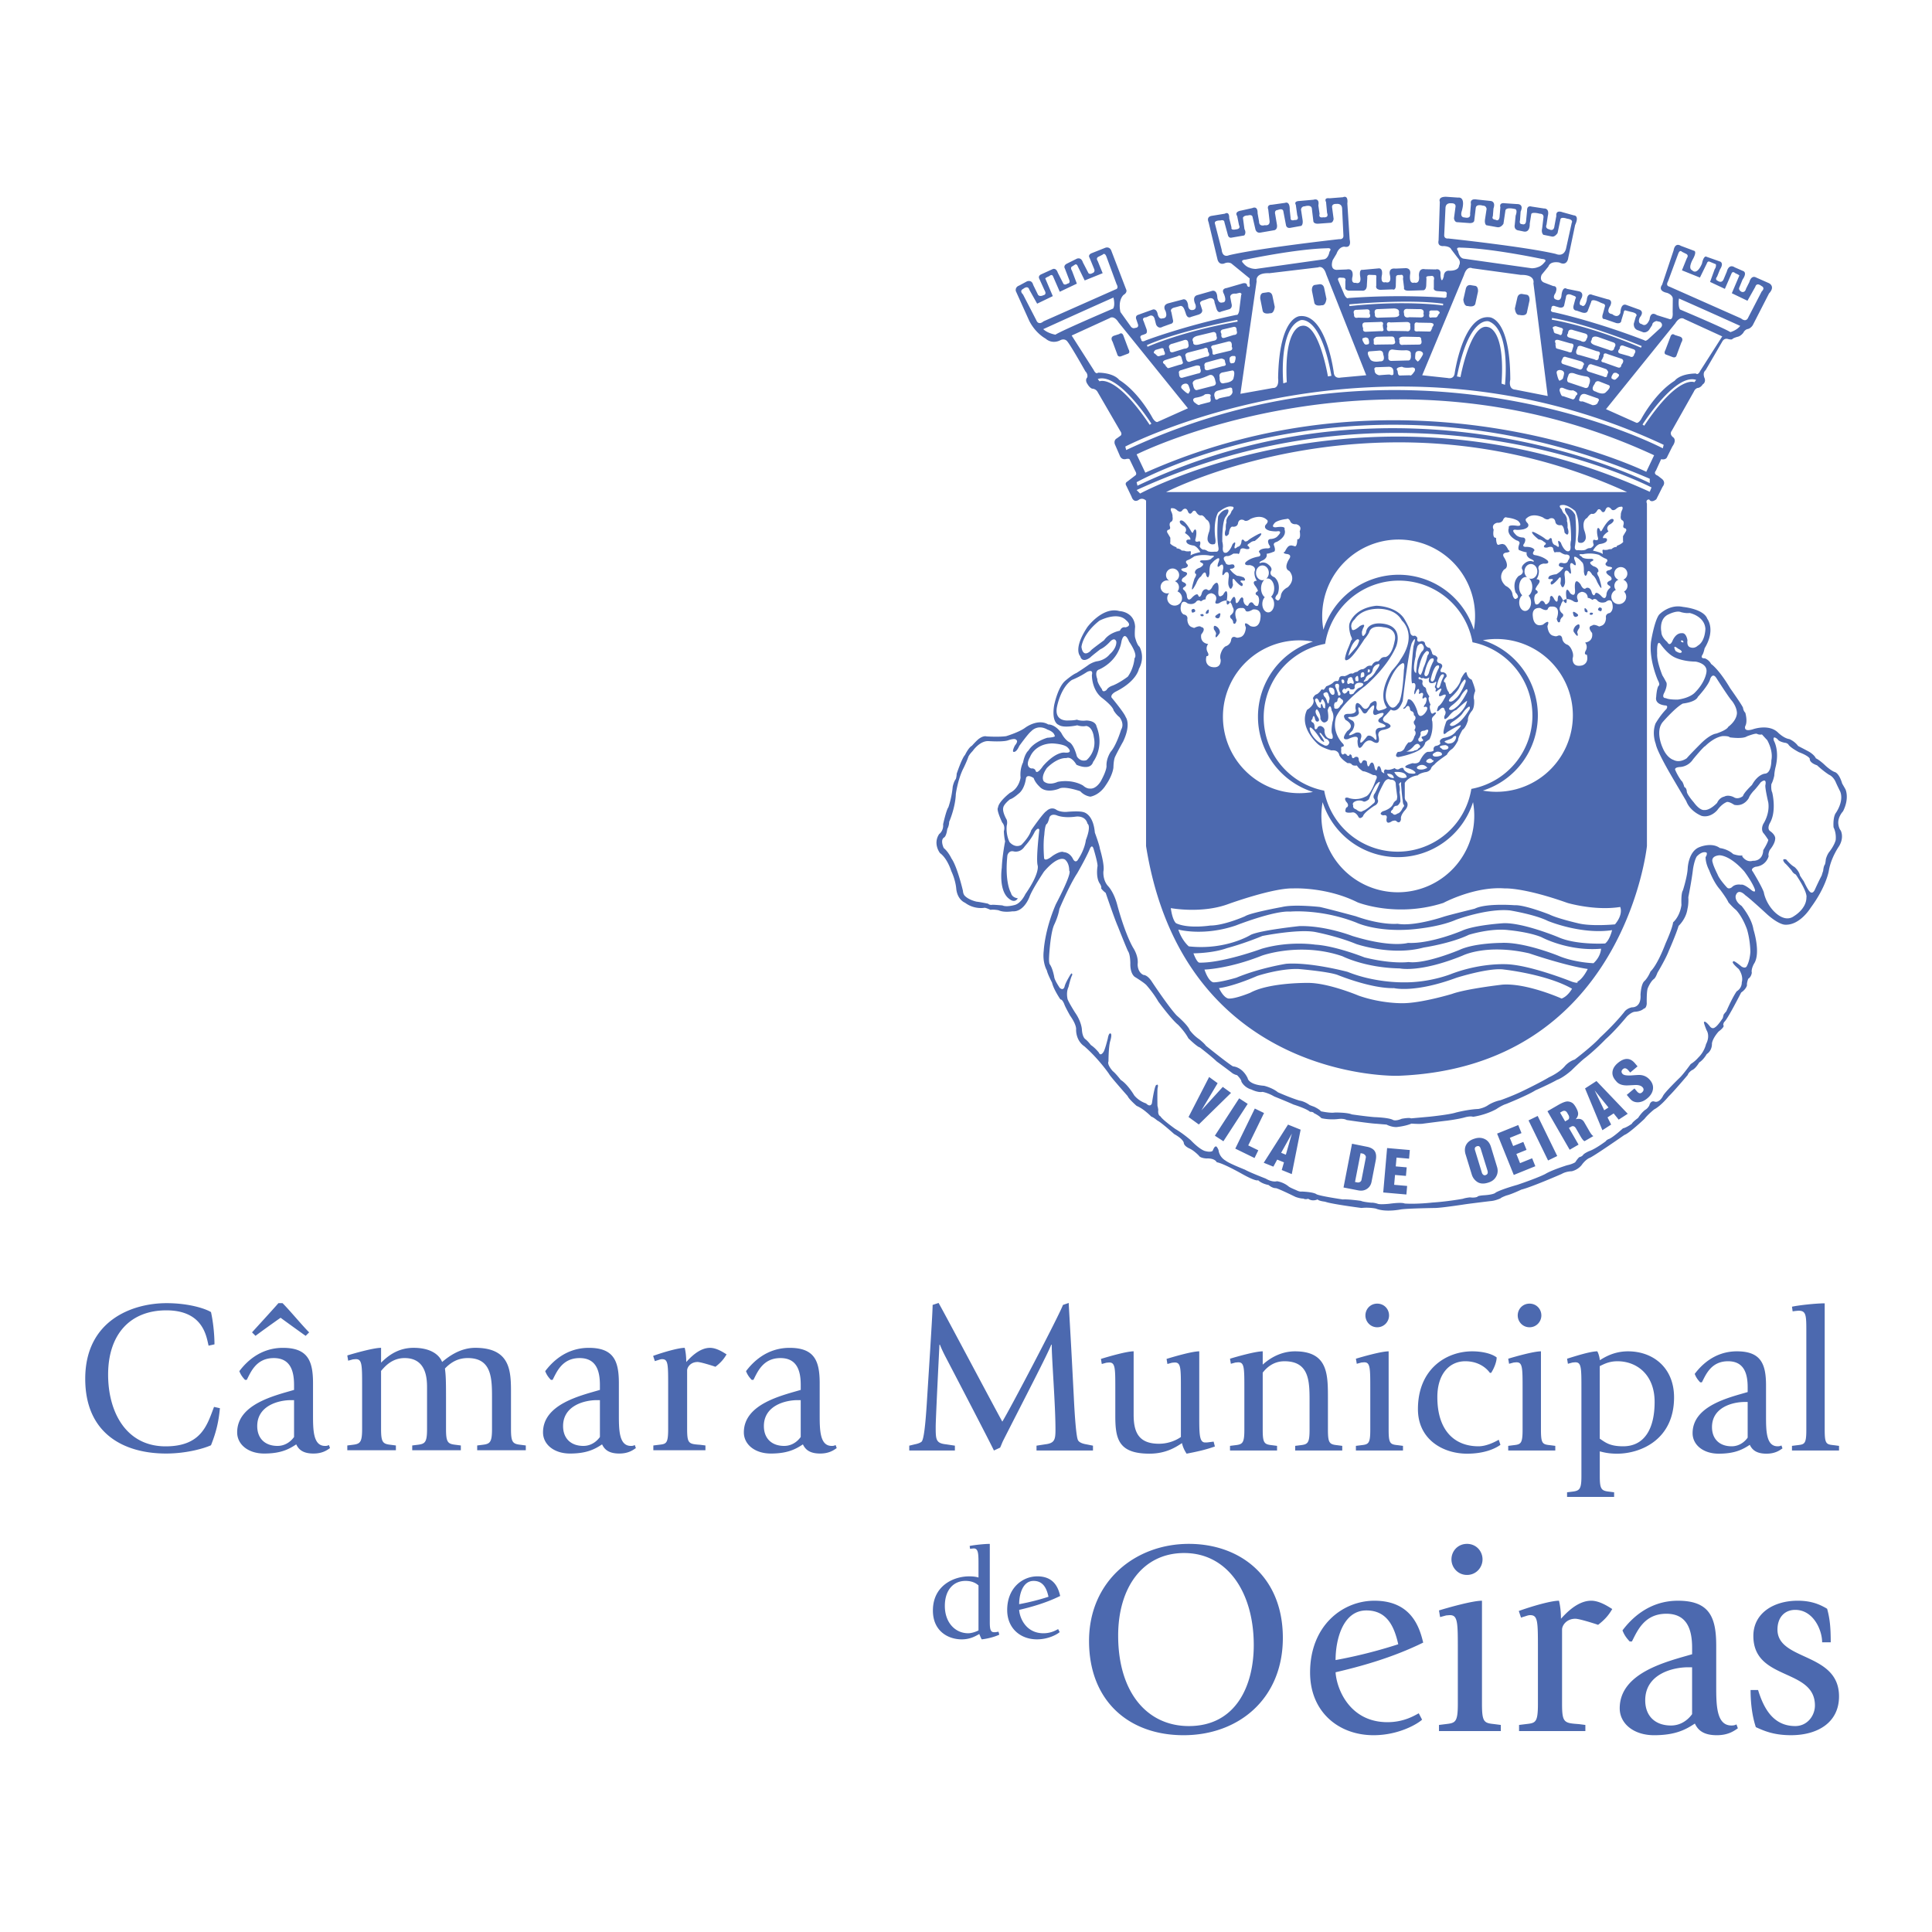 <svg xmlns="http://www.w3.org/2000/svg" width="2500" height="2500" viewBox="0 0 192.756 192.756"><g fill-rule="evenodd" clip-rule="evenodd"><path fill="#fff" d="M0 0h192.756v192.756H0V0z"/><path d="M118.086 173.122c5.479 0 9.904-3.623 9.904-9.709 0-6.144-4.285-9.381-9.379-9.381-5.338 0-9.957 3.708-9.957 9.684 0 5.976 3.955 9.406 9.432 9.406zm-6.527-9.932c0-4.787 2.436-8.244 6.584-8.244 4.344 0 6.945 3.956 6.945 9.186 0 4.039-1.771 8.078-6.477 8.078-4.175 0-7.052-3.377-7.052-9.02zM141.551 170.937c-.387.194-1.439.885-3.127.885-3.734 0-5.062-3.264-5.174-4.979 2.381-.555 5.588-1.412 8.742-2.961-.359-1.494-1.162-4.178-4.869-4.178-3.182 0-6.416 2.49-6.416 7.165 0 3.931 2.848 6.253 6.332 6.253 2.52 0 4.398-1.135 4.842-1.549l-.33-.636zm-5.229-10.264c2.102 0 2.793 1.66 3.182 3.375a49.138 49.138 0 0 1-6.254 1.578c0-2.02.719-4.953 3.072-4.953zM143.568 172.708h6.17v-.609l-.637-.083c-1.023-.109-1.244-.167-1.244-2.019v-10.293c-.969 0-3.488.721-4.289.969l.111.663.607-.164c.057 0 .25-.027.389-.027.773 0 .773.772.773 3.485v5.367c0 1.852-.248 1.909-1.217 2.019l-.664.083v.609h.001zm2.795-15.576c.914 0 1.549-.747 1.549-1.55 0-.83-.635-1.55-1.549-1.55s-1.551.72-1.551 1.55c0 .803.637 1.55 1.551 1.55zM151.559 172.708h6.613v-.609l-.637-.083c-1.465-.109-1.688-.109-1.688-2.019v-7.415c0-.415.443-1.079 1.328-1.079.387 0 1.883.47 2.268.608.639-.498 1.025-.912 1.412-1.577-.359-.22-1.244-.83-2.102-.83-1.412 0-2.602 1.355-3.016 1.799 0-.747-.084-1.328-.195-1.799-.775 0-2.627.526-4.012 1.024l.223.663.248-.082c.223-.056.443-.165.664-.165.775 0 .775.608.775 3.457v5.396c0 1.909-.25 1.909-1.217 2.019l-.666.083v.609h.002zM173.246 172.044c-.111.055-.223.109-.498.109-1.521 0-1.521-2.074-1.521-4.01v-3.956c0-2.823-.664-4.483-3.818-4.483-2.934 0-4.705 1.854-5.533 2.961.193.498.414.775.719 1.106h.221c.527-1.024 1.219-2.767 3.434-2.767 2.072 0 2.572 1.577 2.572 3.402v.637c-2.436.719-7.223 1.799-7.223 5.395 0 1.521 1.385 2.684 3.43 2.684 2.16 0 3.182-.58 4.068-1.162.277.582.773 1.162 2.186 1.162 1.162 0 1.742-.443 2.104-.691l-.141-.387zm-4.426-5.7v4.675c-.195.279-.887 1.135-2.104 1.135-1.576 0-2.572-.939-2.572-2.516 0-2.602 2.711-3.294 4.289-3.294h.387zM182.652 163.854c0-1.467-.084-2.352-.359-3.348-.609-.359-1.467-.803-2.932-.803-2.408 0-4.428 1.246-4.428 3.514 0 4.512 6.143 3.184 6.143 6.943 0 .97-.721 2.049-1.967 2.049-2.213 0-3.152-1.799-3.705-3.596h-.748c0 1.078.111 2.461.525 3.705.748.332 1.715.803 3.514.803 2.627 0 4.785-1.244 4.785-3.873 0-4.426-6.141-3.514-6.141-6.667 0-1.218.719-1.964 1.77-1.964 1.799 0 2.686 1.992 2.686 3.236h.857v.001zM99.621 162.795l-.232.04c-.053.012-.156.012-.209.012-.35 0-.428-.297-.428-.984v-7.83c-.543 0-1.594.116-2.008.207l.039.286.194-.025c.027 0 .117-.013.181-.013.467 0 .467.597.467 1.618v1.284c-.285-.091-.621-.117-.933-.117-1.556 0-3.616.933-3.616 3.41 0 2.062 1.529 2.877 2.878 2.877.894 0 1.451-.376 1.748-.531.08.17.156.389.248.531.439-.051 1.154-.193 1.75-.467l-.079-.298zm-1.996-.13c-.156.09-.635.285-1.024.285-1.31 0-2.334-1.075-2.334-2.722 0-1.595.857-2.502 2.062-2.502.558 0 .986.168 1.296.453v4.486zM105.57 162.536c-.184.091-.676.414-1.467.414-1.748 0-2.371-1.529-2.422-2.332 1.113-.26 2.617-.661 4.094-1.388-.166-.7-.543-1.958-2.279-1.958-1.492 0-3.008 1.168-3.008 3.358 0 1.84 1.334 2.929 2.969 2.929 1.178 0 2.061-.531 2.268-.725l-.155-.298zm-2.451-4.809c.984 0 1.309.778 1.49 1.582-.906.298-1.996.571-2.928.739.001-.947.337-2.321 1.438-2.321zM21.355 140.366c-.675 1.74-1.219 3.936-4.828 3.936-3.958 0-5.74-3.435-5.74-7.153 0-4.066 2.239-6.416 5.805-6.416 3.719 0 4.001 2.652 4.219 3.524l.587-.131c0-1.088-.152-2.35-.347-3.219-.566-.349-2.218-.891-4.436-.891-3.437 0-8.111 1.737-8.111 7.544 0 5.524 3.913 7.459 8.066 7.459 2.109 0 3.871-.544 4.48-.826.521-1.306.76-2.326.891-3.696l-.586-.131zM34.648 144.693h4.85v-.478l-.5-.065c-.805-.088-.979-.239-.979-1.588v-5.785c.327-.37 1.044-1.282 2.349-1.282 2.239 0 2.239 2.174 2.239 3.022v4.045c0 1.349-.195 1.5-.957 1.588l-.522.065v.478h4.85v-.478l-.499-.065c-.806-.088-.979-.239-.979-1.588v-3.066c0-1.847-.022-2.262-.108-2.958.608-.631 1.305-1.043 2.282-1.043 2.415 0 2.415 2.065 2.415 4.045v3.022c0 1.349-.196 1.5-.957 1.588l-.522.065v.478h4.85v-.478l-.5-.065c-.805-.088-.978-.239-.978-1.588v-3.545c0-2.152 0-4.544-3.567-4.544-1.587 0-2.784.979-3.305 1.414-.24-.631-1.022-1.414-2.849-1.414-1.718 0-2.74 1-3.241 1.479v-1.479c-.761 0-2.739.565-3.37.761l.087.522.479-.131c.044 0 .196-.021.304-.021.609 0 .609.609.609 2.74v4.218c0 1.349-.196 1.5-.956 1.588l-.522.065v.478h-.003zM63.333 144.171a.713.713 0 0 1-.391.088c-1.197 0-1.197-1.631-1.197-3.153v-3.11c0-2.219-.521-3.521-3.001-3.521-2.305 0-3.696 1.456-4.349 2.326.152.392.326.609.565.869h.174c.414-.804.957-2.174 2.696-2.174 1.631 0 2.022 1.239 2.022 2.674v.502c-1.914.565-5.675 1.412-5.675 4.238 0 1.196 1.087 2.11 2.696 2.11 1.696 0 2.501-.456 3.196-.914.218.458.609.914 1.718.914.913 0 1.37-.349 1.653-.544l-.107-.305zm-3.479-4.48v3.676c-.152.218-.695.892-1.653.892-1.239 0-2.022-.74-2.022-1.979 0-2.043 2.131-2.588 3.37-2.588h.305v-.001zM83.368 144.171a.72.72 0 0 1-.392.088c-1.196 0-1.196-1.631-1.196-3.153v-3.11c0-2.219-.521-3.521-3.001-3.521-2.304 0-3.696 1.456-4.348 2.326.152.392.326.609.565.869h.174c.413-.804.957-2.174 2.696-2.174 1.631 0 2.023 1.239 2.023 2.674v.502c-1.914.565-5.675 1.412-5.675 4.238 0 1.196 1.087 2.11 2.696 2.11 1.696 0 2.5-.456 3.196-.914.218.458.609.914 1.719.914.913 0 1.37-.349 1.653-.544l-.11-.305zm-3.48-4.48v3.676c-.153.218-.695.892-1.653.892-1.239 0-2.022-.74-2.022-1.979 0-2.043 2.131-2.588 3.37-2.588h.305v-.001zM65.186 144.693h5.196v-.478l-.5-.065c-1.153-.088-1.327-.088-1.327-1.588v-5.828c0-.327.348-.847 1.044-.847.304 0 1.479.368 1.782.477.5-.392.804-.718 1.109-1.238-.282-.176-.979-.652-1.653-.652-1.108 0-2.043 1.064-2.37 1.414 0-.589-.065-1.045-.152-1.414-.608 0-2.065.412-3.152.803l.173.523.196-.065c.175-.044.348-.13.522-.13.609 0 .609.477.609 2.717v4.241c0 1.5-.197 1.5-.957 1.588l-.522.065v.477h.002zM32.817 144.171a.716.716 0 0 1-.391.088c-1.196 0-1.196-1.631-1.196-3.153v-3.11c0-2.219-.522-3.521-3.001-3.521-2.306 0-3.697 1.456-4.35 2.326.152.392.327.609.565.869h.175c.412-.804.956-2.174 2.696-2.174 1.63 0 2.022 1.239 2.022 2.674v.502c-1.913.565-5.675 1.412-5.675 4.238 0 1.196 1.086 2.11 2.697 2.11 1.696 0 2.5-.456 3.196-.914.217.458.608.914 1.718.914.913 0 1.37-.349 1.652-.544l-.108-.305zm-3.479-4.48v3.676c-.151.218-.696.892-1.653.892-1.239 0-2.021-.74-2.021-1.979 0-2.043 2.131-2.588 3.37-2.588h.304v-.001zM27.778 130.017c-.522.607-2.284 2.521-2.633 2.914l.349.347c.327-.262 2.152-1.565 2.501-1.805.347.261 2.065 1.5 2.5 1.805l.348-.347c-.719-.719-1.935-2.198-2.653-2.914h-.412zM121.084 143.832l-.506.063c-.105.021-.254.021-.338.021-.59 0-.59-.863-.59-2.653v-6.441c-.736 0-2.652.568-3.262.757l.084.506.463-.126c.041 0 .189-.021.293-.021.59 0 .59.588.59 2.652v4.779c-.316.23-1.115.674-2.189.674-2.084 0-2.525-1.223-2.525-2.906v-6.315c-.736 0-2.652.568-3.264.757l.084.506.463-.126c.043 0 .189-.021.295-.021.592 0 .592.588.592 2.652v2.652c0 2.295.293 3.791 3.41 3.791 1.619 0 2.609-.633 3.242-1.054.104.462.293.799.461 1.054 1.096-.212 1.875-.381 2.822-.717l-.125-.484zM122.717 144.717h4.695v-.463l-.484-.064c-.779-.084-.947-.188-.947-1.536v-5.706c.377-.483 1.053-1.136 2.168-1.136 2.506 0 2.506 2.041 2.506 4.021v2.821c0 1.348-.189 1.452-.928 1.536l-.506.064v.463h4.695v-.463l-.482-.064c-.779-.084-.947-.188-.947-1.536v-3.138c0-2.421 0-4.693-3.285-4.693-1.6 0-2.736.885-3.221 1.326v-1.326c-.738 0-2.652.548-3.264.736l.086.505.461-.125c.043 0 .189-.021.295-.021.59 0 .59.589.59 2.652v4.084c0 1.348-.189 1.452-.928 1.536l-.504.064v.463zM135.279 144.717h4.697v-.463l-.482-.064c-.781-.084-.949-.125-.949-1.536v-7.831c-.736 0-2.654.548-3.266.736l.086.505.463-.125c.043 0 .191-.021.295-.021.59 0 .59.589.59 2.652v4.084c0 1.411-.189 1.452-.928 1.536l-.506.064v.463zm2.127-12.295c.695 0 1.18-.569 1.18-1.179 0-.631-.484-1.179-1.18-1.179-.693 0-1.178.548-1.178 1.179.001.61.485 1.179 1.178 1.179zM150.475 144.717h4.697v-.463l-.484-.064c-.779-.084-.947-.125-.947-1.536v-7.831c-.738 0-2.654.548-3.266.736l.086.505.463-.125c.041 0 .191-.021.295-.021.59 0 .59.589.59 2.652v4.084c0 1.411-.189 1.452-.93 1.536l-.504.064v.463zm2.127-12.295c.695 0 1.18-.569 1.18-1.179 0-.631-.484-1.179-1.18-1.179-.693 0-1.178.548-1.178 1.179 0 .61.484 1.179 1.178 1.179zM149.531 143.644c-.295.168-1.18.653-2.02.653-2.402 0-4.107-1.579-4.107-4.905 0-2.381 1.264-3.58 2.781-3.58 1.367 0 2.146.715 2.461 1.158h.125c.316-.484.551-1.117.551-1.538-.484-.378-1.434-.609-2.443-.609-2.547 0-5.412 1.726-5.412 5.768 0 3.032 2.506 4.444 4.906 4.444 1.684 0 2.779-.485 3.326-.885l-.168-.506zM156.346 149.349h4.695v-.463l-.484-.062c-.779-.086-.947-.232-.947-1.538v-2.483c.336.084.842.232 1.727.232 2.316 0 5.684-1.37 5.684-5.622 0-2.948-2.084-4.59-4.59-4.59-1.43 0-2.359.609-2.82.885 0-.17-.105-.653-.252-.885-.736 0-2.4.548-3.012.736l.084.505.463-.125c.043 0 .191-.021.295-.021.59 0 .59.589.59 2.652v8.716c0 1.306-.189 1.452-.926 1.538l-.506.062v.463h-.001zm3.263-13.053c.336-.147.863-.484 1.768-.484 1.896 0 3.705 1.305 3.705 4.063 0 2.694-1.031 4.422-3.137 4.422-1.369 0-1.787-.401-2.336-.759v-7.242zM177.734 144.212c-.086.042-.17.085-.381.085-1.156 0-1.156-1.579-1.156-3.054v-3.01c0-2.148-.506-3.411-2.906-3.411-2.23 0-3.578 1.41-4.209 2.253.148.379.314.589.547.841h.168c.4-.778.928-2.104 2.611-2.104 1.578 0 1.957 1.199 1.957 2.59v.484c-1.852.546-5.494 1.367-5.494 4.105 0 1.158 1.053 2.043 2.609 2.043 1.643 0 2.424-.443 3.098-.885.209.441.588.885 1.662.885.883 0 1.324-.339 1.598-.528l-.104-.294zm-3.369-4.337v3.558c-.146.211-.672.864-1.6.864-1.199 0-1.959-.717-1.959-1.917 0-1.979 2.064-2.505 3.266-2.505h.293zM178.787 144.717h4.693v-.463l-.484-.064c-.777-.084-.945-.084-.945-1.536v-12.62c-.887 0-2.59.188-3.264.336l.064.463.314-.041c.041 0 .188-.021.295-.021.758 0 .758.492.758 2.156v9.727c0 1.452-.189 1.452-.926 1.536l-.506.064v.463h.001zM90.714 144.717h4.556v-.483l-.88-.133c-1.035-.11-1.035-.484-1.035-1.782 0-.683.309-6.909.374-8.163h.043c.176.439.375.856.595 1.274 1.518 2.906 4.312 8.275 4.797 9.287l.617-.286c.109-.221.197-.485.307-.704 2.18-4.291 4.424-8.604 4.797-9.571h.045c0 1.407.375 6.028.375 8.471 0 1.013-.088 1.364-1.035 1.475l-.857.133v.483h5.633v-.483l-.66-.133c-.396-.064-.727-.197-.836-.418-.178-.33-.33-2.465-.418-4.335l-.199-3.808c-.154-2.903-.307-5.368-.307-5.545l-.574.197c-.416 1.122-5.346 10.52-6.051 11.642-.682-1.209-5.699-10.694-6.359-11.839l-.594.197c0 .595-.155 2.972-.243 4.469l-.351 5.544c-.132 2.004-.287 3.411-.506 3.631-.132.109-.353.2-.682.265l-.55.133v.482h-.002zM153.414 26.658s.348-.065.674-.477c0 0 .369-.305-.262-.348 0 0-4.988-1.063-8.111-1.127 0 0-.564-.088-.24.345 0 0 .107.717.586.76l6.768.956c-.001-.001.347-.001.585-.109zm1.813-1.323s.758.368 1.01-.5l.574-2.603s.217-.325-.457-.412c0 0-.65-.239-.672.087l-.283 1.344s-.258.414-.564.349l-.855-.175s-.229-.194-.121-.627l.131-1.086s.088-.39-.367-.39c0 0-.781-.216-.848.043l-.152.956s.064.889-.584.78l-.521-.108s-.5-.022-.389-.586l.086-.888s.26-.651-.109-.673c0 0-.867-.216-.912.173l-.193 1.303s-.229.412-.617.347l-1.086-.196s-.217-.108-.131-.629l.152-.999s-.021-.325-.369-.325c0 0-.672-.216-.715.239l-.152 1.279s-.043.239-.477.218l-1.191-.088s-.285.045-.35-.39l.152-1.149s.086-.37-.434-.347c0 0-.521-.086-.564.433l-.129 2.733s-.045.392.41.348c-.002-.002 7.711.822 10.727 1.539zm-30.524 1.387s-.348-.064-.674-.476c0 0-.369-.304.262-.347 0 0 4.988-1.064 8.111-1.129 0 0 .564-.086.24.348 0 0-.107.716-.586.759l-6.768.955c.001-.001-.347-.001-.585-.11zm-2.084-1.258s-.648.327-.736-.563l-.672-2.604s-.133-.304.564-.304c0 0 .367-.129.389.196l.348 1.28s.066.304.369.239l1.258-.217s.238-.24.021-.63l-.152-1.127s.045-.239.498-.239c0 0 .393-.131.457.13l.281 1.215s.066.433.5.368l1.389-.239s.367-.043.26-.606l-.172-1.019s-.109-.37.258-.392c0 0 .523-.239.564.153l.262 1.366s.043.326.432.261l1.086-.196s.217-.108.131-.629l-.152-.998s.021-.325.369-.325c0 0 .672-.217.715.239l.152 1.278s.043.239.477.218l1.193-.088s.281.043.348-.39l-.152-1.149s-.086-.37.434-.348c0 0 .521-.088.564.434l.131 2.733s.043.39-.414.348c-.002 0-7.984.89-11 1.605zm24.838 3.641s.066-.521-.279-.584l-.404-.065s-.404-.123-.527.338l-.25 1.095s.047.696.453.644c0 0 .689.186.756-.277l.251-1.151zm5.141.885s.068-.52-.279-.584l-.402-.065s-.402-.122-.527.338l-.25 1.095s.047.696.451.645c0 0 .691.185.756-.275l.251-1.154zm-2.446 8.404s.617-5.487-1.625-6.335c0 0-1.957-.612-3.164 5.5l.348.064s1.02-5.48 2.748-4.987c0 0 1.732.146 1.348 5.637l.345.121zm4.262 1.115l-1.424-11.25s.246-.863-1.26-.832l-4.848-.663s-.516-.297-.822.68l-4.166 9.996 2.541.274s.633.186.703-.508c0 0 .854-5.829 3.453-5.552 0 0 2.082-.02 2.09 6.228 0 0-.25.946.504.993l3.229.634zm-23.521-10.501s-.059-.522.289-.579l.404-.059s.404-.115.523.347l.229 1.099s-.059.694-.463.637c0 0-.693.173-.752-.289l-.23-1.156zm-5.157.795s-.059-.521.289-.578l.404-.058s.406-.116.521.347l.232 1.1s-.059.694-.463.636c0 0-.695.174-.752-.289l-.231-1.158zm2.299 8.446s-.52-5.497 1.736-6.306c0 0 1.967-.577 3.064 5.554l-.346.058s-.926-5.497-2.66-5.033c0 0-1.736.115-1.447 5.612l-.347.115zm-4.279 1.042l1.619-11.224s-.23-.866 1.271-.809l4.861-.579s.52-.289.811.696l3.99 10.064-2.545.232s-.637.173-.695-.521c0 0-.75-5.842-3.355-5.611 0 0-2.082-.057-2.197 6.19 0 0 .158 1.012-.521.983l-3.239.579zm40.037-4.763s-5.375-2.234-8.945-2.803l-.027.172s3.664.554 8.9 2.791l.072-.16zm-6.863 4.412s.691.258.35.491c-.115.079-.143.546-.477.376l-.865-.288s-.123.099-.264-.33c-.141-.428-.02.062-.02.062s-.236-.708.303-.542c0 .001.674.32.973.231zm2.375.771s.385.073.131.38c0 0-.037.353-.553.33 0 0-.928-.374-.998-.373-.068.002-.473.061-.289-.316 0 0 .088-.584.643-.394l1.066.373zm-3.272-2.36s.135-.368-.389-.436c0 0-.406-.012-.328.33 0 0 .188.942.355.698 0 0 .252-.083.273-.232.001-.001.089-.293.089-.36zm1.028-.095s-.533-.187-.59.227c0 0-.303.611.084.684l1.543.518s.361.156.426-.279c0 0 .365-.75-.242-.845-.001 0-.675-.094-1.221-.305zm2.599.841s-.424-.244-.562.213c0 0-.508.617.107.758 0 0 .738.407 1.031.043 0 0 .645-.55.236-.698l-.812-.316zm-1.699-1.633s.248-.169-.154-.386c-.098-.053-1.523-.443-1.523-.443s-.311-.164-.391.174c0 0-.312.427.109.533l1.486.478s.377.251.473-.356zm.889-.091s-.334-.17-.439.251c0 0-.295.295.086.458l1.467.471s.363.225.375-.112l.109-.286s.037-.057-.16-.297c-.048-.06-1.438-.485-1.438-.485zm2.443.839s-.289-.089-.375.111c0 0-.312.427-.016.495 0 0 .197.173.377-.045 0 0 .391-.311.201-.437l-.187-.124zm-4.59-2.947l-1.168-.333s-.52-.158-.357.276c.164.435-.018.062-.018.062l.07.362s-.039.124.176.167l1.021.29s.391.21.416-.1l.135-.437c.001.001.09-.289-.275-.287zm2.818 1.248s.338-.44-.197-.47l-1.523-.511s-.408-.147-.432.231c0 0-.369.613.207.655l1.5.434s.449.32.445-.339zm2.252.279l-1.379-.465s-.445-.251-.406.214l-.137.3s-.262.261.174.324l1.369.488s.34.15.371-.249c.001 0 .409-.444.008-.612zm-5.888-2.774s.205-.232-.174-.326l-.498-.151s-.445.044-.248.287l.07.294s.029.122.203.153l.311.095c0-.002.303.273.336-.352zm2.193.238l-1.086-.309s-.533-.253-.547.309c0 0-.309.337.225.454l1.021.29s.469.325.607-.2c.001.001.313-.427-.22-.544zm2.856.897l-1.432-.507s-.686-.277-.699.285c0 0-.309.268.299.5l1.439.486s.445.25.523-.226c0 0 .307-.405-.13-.538zm1.642 1.387s.369.271.475-.219c0 0 .32-.379-.145-.498l-.9-.319s-.395-.189-.404.283c0 0-.387.381.074.5l.9.253zm1.502-1.583s.088.164.443-.183l1.176-1.079s.316-.291-.059-.579l-.377-.085s-.416.096-.416.39l-.307.478s-.207.305-.578.259l-.521-.202s-.463-.085-.434-.665l.203-.694s.348-.318-.484-.481l-.525-.138s-.172-.098-.207.232l-.227.748s.018.391-.516.273l-1.148-.396s-.385.065-.172-.551l.195-.712s.09-.222-.227-.295l-.223-.091s-.883-.483-.92-.062l-.348.897s-.088.316-.607.142l-.492-.171s-.447.011-.303-.533l.176-.649s.195-.191-.18-.306l-.262-.103s-.48-.188-.502.259l-.174.781s-.025.329-.492.232l-.408-.12s-.398-.191-.379.27c0 0-.225.294.303.342.002-.002 3.984.853 8.992 2.792zm-40.627-2.043s-5.723 1.055-9.025 2.521l.068.162s3.377-1.533 8.984-2.509l-.027-.174zm-3.238 7.43s.719-.16.559.223c-.053.129.178.536-.195.576l-.881.23s-.047.149-.4-.134.02.062.02.062-.584-.464-.043-.618c-.002 0 .737-.1.94-.339zm2.41-.646s.363-.147.318.248c0 0 .16.316-.285.579 0 0-.982.191-1.039.23-.057.039-.365.308-.414-.108 0 0-.246-.538.324-.679l1.096-.27zm-4.029-.198s-.088-.382-.564-.155c0 0-.344.211-.094.455 0 0 .67.688.676.394 0 0 .166-.206.104-.347-.001 0-.083-.29-.122-.347zm.808-.639s-.547.134-.371.514c0 0 .08.675.443.525l1.578-.405s.387-.067.205-.466c0 0-.102-.828-.662-.577.001 0-.616.289-1.193.409zm2.641-.712s-.488.028-.357.487c0 0-.088.792.506.577 0 0 .838-.06.885-.525 0 0 .24-.813-.182-.715l-.852.176zm-2.316-.441s.117-.278-.342-.242c-.109.011-1.514.459-1.514.459s-.352.033-.234.361c0 0-.031.527.383.387l1.506-.411c-.001-.001.451.007.201-.554zm.697-.562s-.373.04-.232.45c0 0-.086.409.322.337l1.488-.404s.424-.009.252-.297l-.062-.299s0-.068-.297-.163c-.075-.024-1.471.376-1.471.376zm2.506-.627s-.293.083-.254.297c0 0-.029.527.258.422 0 0 .258.04.291-.241 0 0 .158-.474-.068-.477l-.227-.001zm-5.455.029l-1.162.355s-.52.15-.146.427c.373.276.016.062.016.062l.26.265s.033.125.236.044l1.018-.312s.439-.036.295-.311l-.127-.438c-.002 0-.084-.292-.39-.092zm3.043-.489s.043-.554-.42-.286l-1.555.401s-.424.1-.238.429c0 0 .023.716.531.435l1.496-.452s.547.024.186-.527zm2.041-.99l-1.41.357s-.508.035-.223.404l.049.323s-.076.363.322.179l1.414-.337s.365-.06.178-.412c0 0 .099-.593-.33-.514zm-6.452.878s.049-.308-.322-.179l-.5.144s-.348.28-.051.375l.219.209s.092.086.254.018l.312-.09c.001 0 .401.066.088-.477zm1.973-.995l-1.08.334s-.586.077-.291.557c0 0-.074.45.436.259l1.016-.314s.57.017.398-.498c0-.001.029-.529-.479-.338zm2.883-.803l-1.477.356s-.727.139-.432.62c0 0-.113.394.523.256l1.471-.378s.512-.033.316-.475c.001.001.036-.506-.401-.379zm2.131.268s.459.026.281-.442c0 0 .061-.491-.391-.338l-.932.222s-.434.057-.184.458c0 0-.119.531.334.378l.892-.278zm.269-2.003s.162.089.27-.394l.199-1.591s.131-.127-.127-.222l-.393.093s-.518-.083-.576.306l.129.679s.143.394-.193.557l-.846.246s-.322.259-.494-.4l-.156-.505s.008-.55-.549-.411l-.506.179s-.516.105-.361.4l.156.483s.184.361-.324.552l-.768.235s-.369.244-.529-.389l-.119-.329s-.156-.475-.463-.363l-.506.135s-.537.092-.34.465l.164.809s.102.306-.273.38l-.768.276s-.389.276-.645-.216l-.152-.591s-.092-.407-.467-.299l-.375.16s-.477-.005-.252.383l.297.813s.137.395-.146.472l-.221.087s-.436.057-.17.431c0 0-.029.37.441.123.001 0 3.804-1.452 9.063-2.554zm11.254-1.048s5.793-.563 9.371-.063l-.021.173s-3.666-.543-9.33.065l-.02-.175zm5.272 6.227s-.736.045-.477.37c.084.109-.021.564.346.499l.91-.022s.088.131.348-.237c.262-.37 0 .063 0 .063s.436-.606-.131-.606c0-.002-.735.107-.996-.067zm-2.494.043s-.393-.043-.24.327c0 0-.064.347.436.476 0 0 .996-.086 1.061-.066.066.023.434.197.369-.216 0 0 .09-.585-.498-.563l-1.128.042zm3.816-1.301s-.02-.39.5-.304c0 0 .391.108.217.412 0 0-.455.846-.543.563 0 0-.219-.15-.193-.302a2.544 2.544 0 0 1 .019-.369zm-.955-.39s.564-.022.5.39c0 0 .107.672-.283.629l-1.627.043s-.391.043-.324-.39c0 0-.129-.825.477-.737-.001 0 .673.108 1.257.065zm-2.733.043s.479-.108.479.368c0 0 .303.739-.326.694 0 0-.826.173-.996-.259 0 0-.459-.716-.025-.737l.868-.066zm2.104-1.063s-.188-.235.262-.325c.107-.023 1.584.02 1.584.02s.348-.065.322.284c0 0 .176.498-.258.476l-1.562.022s-.434.13-.348-.477zm-.824-.348s.369-.065.346.37c0 0 .197.37-.215.412l-1.539.021s-.412.108-.328-.217l-.02-.304s-.021-.065.236-.239c.067-.043 1.52-.043 1.52-.043zm-2.582.088s.305 0 .326.217c0 0 .174.498-.129.477 0 0-.238.109-.348-.152 0 0-.281-.411-.064-.478l.215-.064zm5.252-1.476l1.213.022s.543 0 .262.368c-.281.37 0 .065 0 .065l-.174.326s0 .129-.217.108l-1.062-.022s-.434.087-.367-.217v-.456c-.001.002-.001-.302.345-.194zm-3.061.37s-.193-.521.326-.39l1.605-.044s.434-.021.348.347c0 0 .172.694-.391.565l-1.562-.022c0-.001-.519.173-.326-.456zm-2.232-.391l1.451-.044s.5-.108.326.327l.045.325s.172.325-.262.261l-1.453.064s-.367.044-.281-.348c0-.001-.262-.542.174-.585zm6.441-.932s-.129-.282.26-.262h.521s.412.174.15.347l-.15.261s-.064.108-.238.086h-.324c0 .001-.371.174-.219-.432zm-2.17-.413l1.127.021s.588-.086.436.457c0 0 .195.411-.348.368l-1.062-.021s-.541.173-.52-.37c0 0-.174-.5.367-.455zm-2.992.021l1.52-.065s.736-.063.584.478c0 0 .217.347-.434.392l-1.52.043s-.498.108-.432-.37c.001-.001-.175-.478.282-.478zm-1.975.847s-.434.151-.389-.347c0 0-.197-.456.281-.435l.955-.043s.434-.065.301.39c0 0 .262.478-.215.456l-.933-.021zm-.978-1.954s-.127.13-.367-.303l-.629-1.476s-.109-.282.24-.259l.324.021s.238.044.152.327v.672s-.043.216.324.282h1.348s.475.088.475-.563l.045-.76s-.066-.259.215-.259l.545.021s.195-.043.131.282v.782s-.131.369.41.412l1.215-.043s.346.172.326-.478l.02-.737s-.02-.239.305-.218l.24-.021s.238-.022.15.39l.109.89s-.131.325.52.303l1.346-.043s.324.065.346-.499l.023-.673s-.131-.239.258-.239l.285-.021s.303 0 .193.433v.739s-.107.303.369.346l.607.045s.436-.066.283.367c0 0 .129.348-.391.239.001-.002-4.056-.349-9.417.041zm-22.235 14.817s25.6-13.361 53.715-.173l-.088.347s-24.99-13.189-53.539.173l-.088-.347zm1.129.781s24.73-12.409 51.631.087l-.781 1.648s-23.689-11.628-49.982.087l-.868-1.822zm0 2.777s22.561-12.669 51.197-.347v.433s-24.297-12.493-51.111.261l-.086-.347zm.348 1.129s23.43-12.67 50.85-.175l.174-.434s-23.777-12.41-51.371.26l.347.349zm55.303-11.107s-1.592-.782-5.004 4.339l-.172-.117s3.268-5.147 5.352-4.454l-.176.232zm-1.416-4.541l-.549-.173s-.291-.262-.436.201l-.492 1.303s-.23.376.088.461l.607.232s.348.173.434-.203l.463-1.244s.289-.404-.115-.577zm4.193-.03l-3.789-1.735s-.404-.348-.896.433l-6.912 8.562 3.037 1.358s.172.088.461-.347c0 0 1.359-2.603 3.357-3.847 0 0 .461-.694 2.109-.724 0 0 .203.232.436-.26l2.197-3.44zm-5.408-5.496c-.262.464.115.521.115.521l7.172 3.182s.492.462.725-.115l1.332-2.573s.404-.348-.029-.55c0 0-.463-.406-.609.086l-.781 1.388-1.561-.75.75-1.765s0-.059-.402-.232c0 0-.262-.26-.377.029l-.664 1.532-1.477-.694.461-1.271s.176-.205.117-.493l-.635-.259s-.176-.088-.262.174l-.693 1.415-1.795-.722.492-1.215s.232-.29-.086-.434l-.406-.203s-.201-.26-.373.203l-1.014 2.746zm6.217 5.069s.623-.161.984-.621c0 0-2.652-1.206-6.109-2.732 0 0-.121.732.102 1.094-.001.001 4.484 1.889 5.023 2.259zm-62.938 4.91s1.59-.782 5.004 4.339l.172-.115s-3.268-5.15-5.352-4.456l.176.232zm1.416-4.541l.549-.174s.291-.259.436.203l.49 1.303s.232.375-.086.462l-.607.23s-.348.176-.436-.201L111 34.084s-.289-.405.115-.579zm-4.195-.029l3.791-1.735s.404-.347.896.435l6.912 8.561-3.037 1.361s-.174.085-.463-.347c0 0-1.359-2.603-3.355-3.847 0 0-.463-.694-2.111-.723 0 0-.201.231-.434-.261l-2.199-3.444zm4.484-5.119c.26.462-.115.521-.115.521l-7.174 3.181s-.492.464-.723-.115l-1.33-2.574s-.404-.347.027-.55c0 0 .463-.405.609.088l.779 1.389 1.562-.753-.752-1.765s0-.059.404-.232c0 0 .262-.259.375.029l.668 1.533 1.705-.81-.492-1.301s-.23-.319.059-.435l.26-.173s.174-.086.26.173l.695 1.417 1.793-.723-.492-1.215s-.23-.289.088-.433l.404-.203s.201-.262.377.203l1.013 2.748zm-6.103 5.033s-.752-.117-1.215-.55c0 0 3.037-1.388 7-3.153 0 0 .203.724-.029 1.1 0 0-5.149 2.197-5.756 2.603zm14.869 63.344s2.371-.057 5.725-1.388c0 0 3.818-1.389 8.041.059 0 0 2.256 1.156 5.729 1.214 0 0 1.967.463 6.248-1.273 0 0 2.373-1.215 6.652-.232 0 0 3.529 1.215 5.844 1.563 0 0-.465.983-1.041 1.272 0 0 .23.231-.523 0 0 0-3.877-1.563-6.305-1.736 0 0-2.545-.232-5.668.927 0 0-2.199.924-4.918.867 0 0-2.775.057-5.494-1.042 0 0-3.646-.984-6.135-.809 0 0-2.602.403-4.975 1.389 0 0-1.562.462-2.256.462 0 .001-.463.057-.924-1.273zm-2.606-3.991s2.488.694 5.729-.404c0 0 3.818-1.505 5.438-1.39 0 0 3.064-.289 6.594 1.1 0 0 1.91.926 5.324.694 0 0 2.775-.174 4.627-.983 0 0 3.123-1.158 5.379-.926 0 0 2.488.405 3.76 1.041 0 0 3.301 1.389 6.424.927 0 0-.232.982-.693 1.33 0 0-2.895.173-4.689-.636 0 0-3.471-1.447-5.436-1.388 0 0-2.893.173-4.164.752 0 0-3.125 1.33-5.383 1.213 0 0-1.619.521-5.553-.692 0 0-2.66-1.042-5.264-.985 0 0-3.875.406-4.859.868 0 0-2.488 1.562-6.191 1.156-.002 0-.695-.577-1.043-1.677zm4.053 5.842s1.271-.115 3.814-1.215c0 0 2.258-.751 4.109-.692 0 0 2.834.23 3.875.577 0 0 3.355 1.389 5.668 1.33 0 0 2.025.521 6.248-1.039 0 0 3.299-1.042 4.746-.812 0 0 4.221.464 6.766 1.909 0 0-.404.753-1.041.983 0 0-3.471-1.562-5.9-1.389 0 0-3.586.405-5.031.926 0 0-3.066.927-4.918.927 0 0-2.082.057-4.396-.753 0 0-3.008-1.273-5.033-1.273 0 0-3.877-.057-5.785.984 0 0-1.389.578-2.08.578-.001.001-.466.117-1.042-1.041zm-2.547-3.471s1.908 0 3.354-.521c0 0 1.564-.404 3.529-1.213 0 0 3.471-.694 5.205-.406 0 0 2.201.406 4.166 1.215 0 0 3.529 1.215 6.713.347 0 0 2.717-.405 4.512-1.272 0 0 2.197-.695 3.99-.462 0 0 1.967.173 3.24.694 0 0 2.66 1.445 5.959 1.157 0 0 0 .752-.752 1.447 0 0-1.91-.059-3.531-.753 0 0-3.412-1.389-5.668-1.273 0 0-2.66 0-4.166.693 0 0-3.412 1.447-5.09 1.215 0 0-1.619.232-4.396-.462 0 0-2.893-1.156-4.916-1.273 0 0-2.547-.403-5.324.406 0 0-3.932 1.447-6.246 1.389-.001-.001-.233-.001-.579-.928zm-2.258-4.511s3.066.579 5.729-.404c0 0 4.453-1.621 6.479-1.562 0 0 3.299-.174 6.422 1.388 0 0 3.877 1.562 8.561.059 0 0 3.125-1.679 6.133-1.446 0 0 1.85-.117 6.248 1.446 0 0 2.719.81 5.264.404 0 0 .348.695-.52 1.736 0 0-2.371.231-3.703-.115 0 0-2.025-.464-2.834-.868 0 0-2.488-.984-3.471-.926 0 0-2.834-.23-3.992.347 0 0-2.604.636-3.125.81 0 0-2.893.984-4.57.694 0 0-1.561.175-4.164-.751 0 0-2.777-.753-3.588-.926 0 0-2.545-.289-3.76 0 0 0-3.182.579-3.703.926 0 0-2.082.926-3.469.926 0 0-2.201.347-3.414-.232-.001-.002-.349-.234-.523-1.506zm42.12-35.664s.838.174.982.347l-.029-.289s-.059-.218.18-.131h.195l.152-.022.107-.043.283-.022s.066-.108.326-.196l.172-.021.021-.108s.457-.153.629-.39l-.021-.131v-.435l.283-.476s.129-.174-.045-.305c0 0-.303 0-.193-.347 0 0 .107-.325-.109-.455 0 0-.238-.065-.15-.521 0 0-.045-.173.15-.565 0 0 .131-.368-.195-.259 0 0-.107-.043-.369.151 0 0-.367.39-.586.022 0 0-.369-.413-.562.194 0 0-.174.37-.412 0 0 0-.219-.325-.414.044 0 0-.215.368-.5.282 0 0-.17-.043-.477.413 0 0-.541.196-.303 1.192 0 0 .24.586.15.911 0 0-.129.478-.605.369 0 0-.238.065-.152-.563 0 0 .26-1.584-.281-2.604 0 0-.826-.716-1.346-.586 0 0-.434-.022 0 .433 0 0 .133.392.283.456 0 0 .318.355.23.702 0 0 .096.123.07.666 0 0 .111.282.088.478 0 0-.021.456-.389 0 0 0-.045-.651-.326-.739 0 0-.477.11-.586-.302 0 0-.043-.543-.586-.347 0 0-.195.237-.65-.11 0 0-.998-.521-1.627.067 0 0-.281.129.088.498 0 0 .346.39-.393.606 0 0-.52.11-.824.045 0 0-.498-.045.023.476 0 0 .172.261.67.304 0 0 .5-.043.197.586 0 0-.348.39.238.347 0 0 .695 0 .781.347 0 0-.369.39.043.478 0 0 .803.108 1.281.563 0 0 .258.347-.412.282 0 0-.717.088-.479.651 0 0 .064.478-.238.911 0 0 .605-.022.131.564 0 0-.283.391-.219.478 0 0 .477.239 0 .455 0 0-.281.327-.021.976 0 0 .195.173.434-.151 0 0 .217-.412.5.043 0 0 .064.348.41-.065 0 0 .152-.259.111-.456 0 0 .107-.498.432.153 0 0 .348.586.348-.087 0 0 .064-.717.457.065 0 0 .477.89.432.022 0 0-.064-.261-.064-.629 0 0 0-.738.414.021 0 0 .562.563.477-.39 0 0-.152-1.411.562-.478 0 0 .262.651.564.348 0 0 .412-.174.562.499 0 0 .176.456.328.086 0 0 .064-.327.607.216 0 0 .412.543.52-.13 0 0-.021-.303.281-.607 0 0 .262-.151-.021-.304 0 0-.453-.239.066-.478 0 0 .367-.086.066-.433 0 0-.869-.499-.088-.629 0 0 .629-.282-.086-.347 0 0-.521-.13-.219-.435 0 0 .281-.26-.152-.39 0 0-.172-.065-.586-.347 0 0-.717-.261-1.627-.065 0 0-.672-.085-.107.239 0 0 .066.259.977.216 0 0 .455.065-.043.284 0 0-.303.128.238.455 0 0 .607.151.479.584 0 0-.262-.021.062.5 0 0 .674 2.083-.172.478 0 0-.174-.5-.477-.694 0 0-.434-.803-.523-.108 0 0-.217.563-.324-.218 0 0 .043-.803-.195-.954 0 0-.26-.304-.391-.369 0 0-.629-.521-.281.304 0 0 .238.672-.217.24 0 0-.326-.305-.281.324 0 0 .281 1.149-.197.412 0 0-.389-.281-.367.37 0 0 .107.715.02.91 0 0-.193.76-.432-.065 0 0 .195-1.019-.238-.412 0 0-.586.672-.695.498 0 0-.152-.194.131-.347 0 0 .193-.217-.174-.173 0 0-.434.087-.109-.303 0 0 .326-.153.674-.173 0 0 .432-.239.627-.543 0 0 .262-.151-.15-.174 0 0-.326-.108-.195-.282 0 0-.021-.217.412-.108 0 0 .412.085.479-.261 0 0 .453-.542-.174-.607 0 0-.131.088-.629-.239h-.436s-.131.194-.238-.304c0 0 0-.37-.586-.151 0 0-.543.086-.26-.261 0 0 .305-.108-.107-.325 0 0-.217-.216-.5-.216 0 0-.477-.37-.607-.586 0 0-.24-.347.303-.065 0 0 .758.39.977.607 0 0 .283.218.391-.021 0 0 .238-.239.262.151 0 0 .043.456.389.498 0 0 .391.392.283-.085 0 0-.217-.672.217-.174 0 0 .195.608.564.825 0 0 .498.239.391-.585 0 0 0-.305.064-.498 0 0 .043-2.018-.35-2.496 0 0-.41-.52-.215-.716 0 0 .543-.088.977.694 0 0 .195 1.758-.021 3.081 0 0-.131.521.324.433 0 0 .5.065.736-.043 0 0 .262-.196.459-.151 0 0 .281-.087.346-.347 0 0-.176-.455.043-.5 0 0 .457.196.391-.173 0 0-.15-.476-.086-.846 0 0 .064-.369.281.043 0 0 .045.327.238-.043 0 0 .693-1.28 1.086-1.019 0 0 .217.216-.414.563 0 0-.367.26-.064.651 0 0-.629.39-.543.672 0 0 .393-.065.393.131 0 0 .107.347-.717.455-.004 0-.343.058-.681.658zm-1.737 7.519s-.379.406-.117.667c0 0 .436.665.318.057 0 0-.145-.086.174-.521 0 0 .174-.665-.375-.203zm.086-.924s.377-.116 0-.347c0 0-.465-.376-.318.085 0 0 .029.348.318.262zm.838-.52s.406.259.23-.145c.001 0-.374-.52-.23.145zm.725.318s.287-.232-.174-.203c0-.001-.231.261.174.203zm.896-.348s.26-.376-.174-.376c0 0-.377.288.174.376zm.03 1.447s.434-.088.461-.782c0 0-.115-.404.377-.491 0 0 .492-.261.203-1.1 0 0-.145-.374-.607 0 0 0-.463.203-.811-.115 0 0-.203-.347-.52-.086 0 0-.232-.203-.465-.203 0 0 .031-.55-.578-.608 0 0-.723.116-.404.838 0 0 .117.32-.375.146 0 0-1.043-.782-1.332.375 0 0-.348.435.203.84 0 0 .145.201-.115.375 0 0-.176.203-.146.376 0 0-.201.347-.348-.26 0 0 .521-1.302-.52-1.216 0 0-.203-.057-.346.175 0 0-.029.404-.754-.029 0 0-.924-.173-.752.897 0 0 .057 1.098 1.014.75 0 0 .779-.694.434.145 0 0 .029.896.637.985 0 0 .201.085.375 0 0 0 .375-.203.463.259 0 0 .029.463.551.637 0 0 .289.145.461.665 0 0 .145.347.029.665 0 0-.115.955.926.723 0 0 .723-.144.492-1.07 0 0-.348.029-.115-.406 0 0 .26-.404-.059-.81 0 0 .838-.058.695-.955 0 0-.521-.577-.059-.721.461-.146.088-.029.088-.029s.086-.173.635.085c0 .001 0 .06.262-.055zm-7.895-3.041c-.186-.174-.309-.481-.309-.835 0-.543.291-.984.652-.984.047 0 .092.008.135.022a.78.78 0 0 1-.252-.584c0-.409.285-.738.639-.738.352 0 .639.33.639.738 0 .407-.287.737-.639.737a.539.539 0 0 1-.195-.04c.197.172.33.484.33.849 0 .39-.154.723-.371.881.148.153.248.4.248.681 0 .462-.266.837-.592.837s-.588-.375-.588-.837c0-.315.123-.585.303-.727zm9.34-.532a.65.65 0 0 1 .26-1.017.653.653 0 1 1 .48-.005c.244.095.42.33.42.61a.656.656 0 0 1-.346.574.736.736 0 0 1-.525 1.256.738.738 0 0 1-.289-1.418zm-10 .26s-.414-1.019.324-1.67c0 0 .564-.173.346-.629 0 0-.258-.282.371-.716 0 0 .346-.237.715-.063 0 0 .238-.045-.217-.262 0 0-.541-.195-.434-.673 0 0-.281-.021-.672-.194 0 0-.305.023-.066-.628 0 0 .152-.262-.281-.37 0 0-1.041-.498-.76-1.258 0 0-.215-.347.824-.196 0 0 .65.088.107-.478 0 0-.324-.259-1.146-.347 0 0-.176-.129-.348.196 0 0-.088.369-.609.326 0 0-.629.129-.346.694 0 0-.174.868.238.803 0 0 0 .823.281.694 0 0 .412-.13.436-.044 0 0 .193-.086.52.586 0 0 .346.153-.172.239 0 0-.543.022-.283.456 0 0 .67.955.021 1.237 0 0-.76.76.15 1.627 0 0 .652.282.695.91 0 0 .15.608.434.327.001-.001.305-.089-.128-.567zm-31.451-4.035s-.838.174-.982.348l.027-.289s.059-.218-.18-.13h-.195l-.152-.022-.109-.042-.281-.022s-.064-.108-.326-.194l-.172-.022-.021-.108s-.455-.151-.629-.39l.02-.131v-.433l-.281-.478s-.129-.173.043-.304c0 0 .307 0 .195-.348 0 0-.107-.326.111-.455 0 0 .236-.065.15-.521 0 0 .043-.173-.15-.564 0 0-.131-.369.193-.261 0 0 .109-.043.369.151 0 0 .367.391.584.022 0 0 .369-.413.564.196 0 0 .174.368.412 0 0 0 .217-.326.412.043 0 0 .217.37.5.282 0 0 .174-.042.477.413 0 0 .543.196.305 1.192 0 0-.24.586-.152.912 0 0 .129.476.607.368 0 0 .24.065.152-.563 0 0-.26-1.584.281-2.604 0 0 .824-.717 1.346-.586 0 0 .434-.021 0 .435 0 0-.131.391-.281.456 0 0-.32.354-.232.701 0 0-.094.122-.072.665 0 0-.107.282-.088.478 0 0 .021.456.393 0 0 0 .041-.652.324-.737 0 0 .479.109.586-.304 0 0 .043-.543.586-.347 0 0 .195.238.65-.108 0 0 .998-.521 1.627.065 0 0 .281.129-.086.498 0 0-.348.39.389.607 0 0 .521.108.824.044 0 0 .502-.044-.021.478 0 0-.172.259-.672.302 0 0-.5-.042-.195.586 0 0 .348.39-.238.347 0 0-.695 0-.781.348 0 0 .367.39-.045.477 0 0-.801.108-1.277.564 0 0-.262.347.412.282 0 0 .715.087.477.652 0 0-.064.477.238.91 0 0-.605-.021-.131.563 0 0 .281.392.217.478 0 0-.477.238 0 .455 0 0 .283.327.025.977 0 0-.197.173-.436-.151 0 0-.219-.412-.5.045 0 0-.066.347-.412-.067 0 0-.152-.26-.107-.455 0 0-.109-.499-.436.152 0 0-.346.584-.346-.087 0 0-.066-.715-.457.065 0 0-.477.89-.434.021 0 0 .064-.261.064-.629 0 0 0-.738-.41.021 0 0-.564.564-.477-.39 0 0 .15-1.409-.564-.478 0 0-.262.651-.564.347 0 0-.412-.173-.564.5 0 0-.174.456-.324.086 0 0-.066-.325-.609.216 0 0-.412.543-.52-.129 0 0 .021-.304-.283-.608 0 0-.258-.151.023-.304 0 0 .453-.237-.066-.476 0 0-.369-.088-.064-.435 0 0 .865-.498.086-.628 0 0-.629-.283.086-.348 0 0 .521-.131.219-.435 0 0-.283-.259.15-.39 0 0 .174-.065.586-.347 0 0 .717-.26 1.627-.065 0 0 .672-.086.109.239 0 0-.066.261-.977.216 0 0-.455.065.043.284 0 0 .305.129-.238.456 0 0-.607.151-.479.584 0 0 .262-.021-.064.5 0 0-.672 2.083.176.478 0 0 .17-.5.477-.694 0 0 .434-.804.52-.108 0 0 .219.563.326-.218 0 0-.045-.802.195-.954 0 0 .26-.304.391-.37 0 0 .629-.521.281.305 0 0-.238.673.217.238 0 0 .326-.304.283.325 0 0-.283 1.149.193.412 0 0 .391-.282.371.37 0 0-.109.714-.021.911 0 0 .193.76.434-.065 0 0-.197-1.019.236-.412 0 0 .586.673.695.5 0 0 .152-.196-.131-.347 0 0-.195-.218.176-.174 0 0 .432.086.107-.304 0 0-.326-.151-.674-.173 0 0-.434-.239-.629-.543 0 0-.26-.152.152-.173 0 0 .326-.108.195-.282 0 0 .021-.217-.412-.109 0 0-.412.086-.477-.261 0 0-.457-.542.172-.606 0 0 .131.086.631-.239h.434s.129.195.238-.304c0 0 0-.368.586-.151 0 0 .541.088.26-.26 0 0-.303-.11.109-.326 0 0 .217-.216.498-.216 0 0 .479-.37.609-.586 0 0 .236-.347-.307-.065 0 0-.758.39-.977.608 0 0-.281.217-.389-.022 0 0-.24-.239-.26.151 0 0-.045.457-.393.5 0 0-.389.391-.281-.087 0 0 .219-.672-.217-.174 0 0-.195.608-.564.825 0 0-.498.239-.391-.586 0 0 0-.304-.064-.499 0 0-.043-2.017.348-2.495 0 0 .41-.521.217-.716 0 0-.541-.086-.977.693 0 0-.193 1.758.023 3.081 0 0 .131.521-.328.435 0 0-.498.063-.736-.045 0 0-.262-.194-.455-.151 0 0-.281-.088-.348-.347 0 0 .174-.456-.043-.5 0 0-.455.196-.391-.171 0 0 .152-.478.088-.847 0 0-.066-.37-.283.043 0 0-.045.326-.24-.043 0 0-.693-1.28-1.082-1.019 0 0-.217.216.412.563 0 0 .367.259.064.651 0 0 .631.39.543.672 0 0-.391-.066-.391.13 0 0-.109.347.715.455 0-.004.34.055.68.654zm1.736 7.521s.375.404.117.665c0 0-.436.665-.32.059 0 0 .145-.088-.174-.522 0 0-.174-.666.377-.202zm-.086-.926s-.379-.115 0-.347c0 0 .461-.377.316.086 0 0-.029.349-.316.261zm-.842-.52s-.402.26-.23-.144c0 0 .377-.521.23.144zm-.722.318s-.289-.23.176-.203c-.001-.001.23.261-.176.203zm-.897-.348s-.26-.376.176-.376c0 0 .375.29-.176.376zm-.027 1.447s-.436-.088-.465-.782c0 0 .117-.404-.375-.492 0 0-.492-.26-.201-1.098 0 0 .143-.376.605 0 0 0 .463.201.809-.117 0 0 .205-.347.523-.086 0 0 .23-.203.463-.203 0 0-.029-.55.578-.608 0 0 .723.116.404.84 0 0-.115.318.377.145 0 0 1.041-.782 1.328.376 0 0 .348.434-.201.839 0 0-.145.201.117.376 0 0 .172.201.143.374 0 0 .203.347.348-.259 0 0-.52-1.302.521-1.215 0 0 .203-.058.346.174 0 0 .029.405.754-.029 0 0 .926-.174.75.897 0 0-.057 1.098-1.012.751 0 0-.781-.692-.436.146 0 0-.027.896-.635.982 0 0-.203.088-.375 0 0 0-.377-.203-.463.262 0 0-.029.462-.551.636 0 0-.289.145-.463.665 0 0-.145.348-.029.665 0 0 .117.955-.924.724 0 0-.725-.145-.49-1.07 0 0 .346.029.113-.404 0 0-.26-.405.057-.812 0 0-.838-.057-.693-.954 0 0 .523-.579.059-.723-.463-.144-.086-.029-.086-.029s-.088-.174-.637.086c.001 0 .001.058-.259-.057zm7.89-3.041c.189-.174.312-.481.312-.835 0-.543-.293-.983-.654-.983a.455.455 0 0 0-.137.021.773.773 0 0 0 .254-.584c0-.409-.285-.739-.639-.739-.352 0-.639.33-.639.739 0 .407.287.737.639.737a.583.583 0 0 0 .195-.038c-.195.17-.33.484-.33.847 0 .39.154.723.371.883-.15.152-.246.399-.246.679 0 .462.262.837.59.837.324 0 .588-.375.588-.837.001-.315-.122-.585-.304-.727zm-9.339-.531a.652.652 0 0 0 .15-.412.655.655 0 0 0-.406-.605.655.655 0 1 0-.888-.609c0 .273.17.507.408.604a.648.648 0 1 0-.076 1.183.74.74 0 0 0 .525 1.257.737.737 0 0 0 .287-1.418zm10.002.259s.412-1.019-.326-1.67c0 0-.562-.173-.346-.629 0 0 .26-.281-.369-.716 0 0-.346-.239-.715-.063 0 0-.24-.044.217-.261 0 0 .543-.196.434-.672 0 0 .281-.022.672-.195 0 0 .303.022.066-.629 0 0-.152-.259.281-.369 0 0 1.043-.499.76-1.258 0 0 .217-.347-.824-.196 0 0-.652.088-.107-.476 0 0 .322-.261 1.148-.347 0 0 .174-.13.348.194 0 0 .086.369.607.326 0 0 .629.131.348.694 0 0 .172.868-.24.803 0 0 0 .825-.283.694 0 0-.412-.131-.432-.043 0 0-.195-.087-.521.586 0 0-.348.151.174.237 0 0 .543.022.281.455 0 0-.674.956-.021 1.237 0 0 .76.76-.152 1.628 0 0-.65.281-.693.91 0 0-.152.608-.436.327-.002-.001-.305-.089.129-.567zm17.505 14.254s.371-.26.283.108c0 0-.043.304-.346.478 0 0-.154.086-.455.086 0 0-.09-.021-.305-.151-.216-.132.737-.261.823-.521zm-.757.824s.477.13.195.39c0 0-.434.196-.607-.065-.001 0-.563-.26.412-.325zm-.998.715s.195-.151.543.023c0 0 .26.217-.064.325 0 0-.328.131-.609.065-.001 0-.433-.152.13-.413zm-.78.716s.281-.238.455.065c0 0 .348.021-.088.261 0 0-.24.129-.521-.087 0 .001 0-.196.154-.239zm-1.041.717s.52-.455.996.108c0 0-.412.282-.867.151 0 0-.283-.064-.129-.259zm-2.299.541s1.191-.151 1.234.521c.001 0-.759.369-1.234-.521zm-.716.174s.086.413.67.435c-.001 0 .021-.478-.67-.435zm7.568-9.227s.275-.431.271.04c0 0-.455 1.255-1.021 1.708 0 0-.395.421-.635.229 0 0-.105-.098.246-.425 0 0 .533-.476.754-.897 0-.001.186-.444.385-.655zm.176.95s.312-.404.264.063c0 0-.561 1.212-1.164 1.614 0 0-.43.384-.652.171 0 0-.098-.106.283-.402 0 0 .574-.428.828-.826-.001 0 .224-.426.441-.62zm-9.612-2.136s.217-.05.129.239c0 0-.258.153-.193-.043.041-.124-.014-.134-.016-.147 0-.008.018-.016.08-.049zm-.586.282s.195-.043.174.219c0 0 .066.259-.174.259 0 0-.26.218-.174-.194.001-.001-.021-.239.174-.284zm-.671.478s.217-.282.24.043c0 0 .105.522-.131.347 0 0-.154.108-.154-.194 0-.001-.063-.023.045-.196zm-.739.108s.391-.303.436.152c0 0 .195.305.041.433 0 0-.281-.151-.369-.042 0 0-.172.13-.217-.065 0 0-.041-.239.066-.282 0 0-.043-.131.043-.196zm-.65.39s-.152-.325.152-.237c0 0 .107.043.088.282 0-.001-.176.238-.24-.045zm-.586.608s-.238-.39.086-.433c.326-.045.197.368.197.498 0 0 .02.239.129.37 0 0 .131.259-.088.302 0 0-.15.045-.127-.194l-.197-.543zm-.674.261s-.15-.412.217-.304c0 0 .307 0 .307.433 0 0 .064.347-.262.262 0 0-.195-.152-.262-.391zm-.476.584s-.26-.345.045-.39c0 0 .281-.239.389.327 0 0 .154.216.023.455 0 0-.023.585-.197.129-.001 0-.065-.345-.26-.521zm-.846.609s-.26-.39.088-.433c0 0 .193.129.217.325 0 0 .174.239.217-.065 0 0 .107-.369.26 0 0 0 .195.216.129.586 0 0 .066.281-.193.065 0 0-.195-.717-.238-.153 0 0 .086.347-.24.108-.002 0-.174-.174-.24-.433zm8.279 8.114s.291-.405.203 0c0 0 .115 1.445.174 1.619 0 0 0 .376.115.464 0 0 .088.115-.115.289 0 0-.203.521-.549.579 0 0-.289.26-.465-.029 0 0-.404-.058.031-.405 0 0 .057-.375.404-.348 0 0 .201-.057.348-.433 0 0 0-.491-.088-.926.001-.001.089-.347-.058-.81zm-2.219-.016s.49-.491.232.059c0 0-.348.838-.492.983 0 0-.145.29.027.464 0 0 .174.289-.115.462 0 0-.723.666-1.041.724 0 0-.174.26-.664-.146 0 0-.377-.086-.291-.404 0 0-.201-.259.291-.433 0 0 .404-.146.752.057 0 0 .172.059.52-.23 0-.002.463-1.218.781-1.536zm4.766-5.306s.49-.291.346.116c-.145.403-.316.376-.52.462 0 0-.26 0 0 .29 0 0 .146.145-.145.202 0 0-.348.144-.291-.289 0 0 .088.029.234-.433.001 0-.145-.348.376-.348zm-1.014 1.474s.318-.347.521-.029c0 0 .201.174-.117.318 0 0-.027.173-.375.203 0 0-.115.116-.49.116h-.348c.001-.001.348-.058.809-.608zm2.702-7.051s.33-.195.232.163c0 0-.209.354-.357.924 0 0-.074.217-.205.241 0 0-.207-.011-.104-.324 0 .001.16-.752.434-1.004zm-.52-.879s.385-.229.273.189c0 0-.246.414-.42 1.082 0 0-.088.252-.242.28 0 0-.24-.01-.117-.376 0 .001.188-.881.506-1.175zm3.084 4.199s.346-.375.26.087c0 0-.666 1.157-1.303 1.503 0 0-.461.347-.664.117 0 0-.086-.117.316-.376 0 0 .609-.376.898-.752.001 0 .261-.406.493-.579zm-3.658-4.896s.426-.25.303.211c0 0-.271.459-.465 1.198 0 0-.098.282-.268.311 0 0-.268-.01-.133-.416 0 0 .209-.978.563-1.304zm-.365-.799s.438.021.068.458c0 0-.135.664-.412 1.244 0 0-.08.376-.262.673 0 0-.41-.021-.156-.798 0 0 .213-1.21.762-1.577zm-.924-.495s.393-.564.621.072c0 0 .086.261-.201.491 0 0-.203.262-.406.868 0 0-.145.838-.145 1.244 0 0-.463.087-.057-1.649 0 0-.015-.447.188-1.026zm-5.727 4.136s.637-.347.115-.462c0 0-.637-.116-.664.376 0 0 .115.376-.434.26 0 0-.059-.23-.377-.086 0 0-.145.173-.203 0 0 0-.463.23-.027.521 0 0 .201.029.375-.291 0 0 .117-.027.145.146 0 0-.086.375.404.145 0-.001.377-.58.666-.609zm.926-.924s.348-.146.666-.753c0 0 .781-.984-.029-.549 0 0-.262.145-.318.491 0 0-.029.318-.377.462 0 0-.289.146-.348.435 0 0-.432.462.117.174 0-.001.027.086.289-.26zm-2.893 2.718s.578-.433.057-.665c0 0-.201-.347-.346.086 0 0 .029.261-.23.261 0 0-.176.174-.088.463 0 0-.088.231.289.173 0 0 .174-.029.318-.318zm-1.591 2.545s.088-.318-.348-.492c0 0-.287-.059-.373.232 0 0-.264.288-.264-.145 0 0 0-.405-.229-.463 0 0-.232-.173 0-.289 0 0 .115-.665.258-.115 0 0 .057.433.32.317 0 0 .23-.058-.027-.435 0 0-.436-.577-.09-.78 0 0 .377.348.348.954 0 0 .232.637.664.232 0 0 .232-.087.059-1.07 0 0 .26-.924.406.029 0 0 .316.433.086 1.1 0 0-.201.953-.029 1.244 0 0 .174.547-.145.462 0 0-.578.028-.636-.781zm-.086 1.388s.404.289.578-.23c0 0-.086-.349-.375-.376 0 0-.289-.291-.434-.521 0 0-.346-.261-.059.173 0 0 .754 1.069.027.463 0 0-.404-.694-.865-1.127 0 0-.406-.405-.203.259.001-.001.262.868 1.331 1.359zm2.949-10.123s.463-.695.607-.29c0 0-.115.435-.316.665 0 0-.607.724-.781.869 0 0 .22-.86.49-1.244zm1.476 6.71s.924-1.244.52.086c0 0-.057.493.377.291 0 0 1.07-.464.492.23 0 0-.693.376-.145.608 0 0 1.154.376 0 .491 0 0-.578-.029-.463.579 0 0 .26 1.042-.203.433 0 0-.463-.433-.695-.115 0 0-.953 1.3-.549.028 0 0 .117-.579-.549-.434 0 0-1.244.693-.348-.202 0 0 .463-.696 0-1.013 0 0-.924-.433 0-.348 0 0 .607-.029.666-.433 0 0-.289-1.156.348-.088.001.003.258.438.549-.113zm-1.302-9.139s.492-.897 1.998-1.014c0 0 1.938-.232 2.689 1.158 0 0 1.619 1.359-.145 3.904 0 0-.115.289-.842 1.1 0 0-1.531 2.198-.518 3.674 0 0-.086.173-.812.317 0 0-.258-.058-.23-.376 0 0 .26-1.071-.607-.318 0 0-.348.983-.867.23 0 0-.666-.838-.607.291 0 0 .289.492-.693.492 0 0-.781-.059-.289.608 0 0 1.041.52.172 1.098 0 0-.811.984.059.81 0 0 1.186-.607.955.146 0 0-.029 1.3.551.433 0 0 .404-.695.953-.347 0 0 .809.55.605-.462 0 0-.23-.579.465-.694 0 0 1.33-.232.377-.694 0 0-.842-.173-.115-.782l.488-.548s.697.521 1.188-.869c0 0 .52-4.627.898-5.755 0 0 .576-1.099.172.318 0 0-.348 2.862-.145 3.702 0 0 .578-.319.23.81 0 0-.057.606.174 0 0 0 .289-.579.318 0 0 0-.174.376.174.144 0 0 .32-.115.174.318 0 0-.145.435.203.117 0 0 .346-.088.086.606 0 0-.406.492 0 .318 0 0 .404.029-.057.637 0 0-.609.78-.781-.203 0 0-.406-1.302-.928-1.156 0 0-.172.663-.375.78 0 0-.289.289.115.086 0 0 .318-.521.463.058 0 0-.027.232.262.289 0 0 .172.173.115.347 0 0 .375.203.027.608 0 0-.113.173.117.433 0 0 .086.232-.088.464 0 0 .291.23 0 .636 0 0-.143.665-.578.579 0 0-.26.26-.404.606 0 0-.174.376-.664.347 0 0-.436.492.057.521 0 0 1.619-.289 2.312-.868 0 0 .291-.232.377-.606 0 0 .201-.173.404-.289 0 0 .406-.666.291-1.794 0 0-.146-.29.115-.52 0 0 .52-.492.059-.347 0 0-.262.288-.348-.174 0 0-.174-.435 0-.638 0 0-.348-.606-.117-.809 0 0-.318-.462-.318-.665 0 0 0-.232-.199-.289 0 0-.234-.203-.176-.435 0 0 .117-.347-.318-.318 0 0-.232-.203.088-.232 0 0 .027.203.318.087 0 0 .201.203.605-.058 0 0-.318.809.523.521 0 0 .316-.347.057.318 0 0-.115.173.088.291 0 0-.203.52.172.173 0 0 .607-.493.232.173 0 0-.377.636.23.318 0 0 .607-.318.174.347 0 0-.262.55-.58.751 0 0-.373.84.145.319 0 0 .406-.464.492.086 0 0 .203.144-.027.55 0 0-.174.665.404.058 0 0 .434-.579.752-.637 0 0 .896-.838 1.1-.926 0 0-.115.984-1.477 1.794 0 0-.461 0-.607.291 0 0-.664 1.792.086 1.041 0 0 2.344-1.476.898-.088 0 0-.291.521-1.244.665 0 0-.492.146-.346.464 0 0 .143.171-.348.317 0 0-.318 0-.318.375 0 0 .174.231-.551.231 0 0-.316-.028-.779.839 0 0-.088.405-.752.291 0 0-1.33.347-.406.521 0 0 .406.115.578.289 0 0 .492.347-.549.203 0 0-.463-.203-.521-.435 0 0 0-.23-.404-.027 0 0-.203.201-.492-.059 0 0-.52.26-.838.145 0 0-.203-.086-.23.232 0 0 .172.318-.232-.029 0 0-.145-.838-.406-.435 0 0-.086.665-.287.059 0 0-.115-.868-.463-.376 0 0-.232.665-.32-.259 0 0-.289-.291-.461.029 0 0-.145.433-.348-.173 0 0 .057-.435-.377-.29 0 0-.289.317-.318-.145 0 0-.172-.289-.258 0 0 0-.176.087-.262-.115 0 0-.174-.174-.318 0 0 0-.289.056-.203-.521 0 0-.086-.261.146-.261 0 0 .26-.059-.031-.347 0 0-1.1-1.07-.635-2.604 0 0 .463-1.271 2.891-3.095 0 0 2.172-1.794 3.096-3.933 0 0 .896-2.141-1.533-2.314 0 0-1.357-.145-1.475.926 0 0-.404.78-.404-.087 0 0 .059-.26.174-.462 0 0 .26-.464-.377-.117 0 0-.781.723-.811.231-.002-.001-.232-.434.317-.925zm4.283 8.445s-.551.983-1.07-.173c0 0-.494-.636.402-2.459 0 0 .523-1.157 1.158-1.418 0 0 .26-.086.115.665 0 0-.115 3.038-.605 3.385zm-7.955 4.048s-1.967-1.677-1.1-3.441c0 0 .926-.521.58-1.157 0 0 .145-.347.402-.403 0 0 .145-.059.377-.349 0 0 .027-.201.289-.085 0 0 .086-.059.262-.348 0 0 .518-.173.721-.405 0 0 .145-.174.406-.115 0 0 .117 0 .172-.289 0 0 .029-.29.521-.203 0 0 .088 0 .406-.173 0 0 .174-.145.434-.087 0 0 .232-.174.434-.174 0 0 .26-.26.521-.26 0 0 .086.028.375-.202 0 0 .145-.203.549-.145 0 0 .176-.435.578-.435 0 0 .059.059.318-.259 0 0 .145-.203.465-.173 0 0 .635-.058.924-1.591 0 0 .406-1.244-1.127-1.388 0 0-1.215-.29-1.418.521 0 0-.174.348-.463.665 0 0-1.156 1.851-1.648 2.053 0 0-.406.261-.26-.317 0 0 .086-.376.232-.724 0 0 .23-.521.346-.896 0 0 .201 0-.029-.433 0 0-.316-.897-.086-1.359 0 0 .463-1.418 2.631-1.65 0 0 1.881 0 2.748 1.244 0 0 .58.926.607 1.33 0 0 .059.549.49.406 0 0 .32.144.234.347 0 0-.059.405.404.203 0 0 .377-.029.377.289 0 0 .113.377.461.377 0 0 .146.202.232.491 0 0 0 .231.289.261 0 0 .375.174.23.404 0 0-.143.318.318.406 0 0 .348.145.086.491 0 0-.26.435.176.376 0 0 .434.088.348.462 0 0-.494.493-.117.579 0 0 .117.752.348.955 0 0 0 .462.432-.087 0 0 .668-.579.783-1.244 0 0 .404-.81.549-.636 0 0 .059.55.521.724 0 0 .346.838.346 1.128 0 0-.23.579-.113.84 0 0 .086.751-.205 1.127 0 0-.461.521-.404.954 0 0-.201.752-.549.955 0 0-.463.782-.434 1.041 0 0-.291.608-.607.868 0 0-.318.173-.521.579 0 0-1.041.694-1.244.982 0 0-.289.174-.348.433 0 0-.172.291-.576.318 0 0-.58.117-.725.319 0 0-.838.057-1.301.75v1.418s-.029.261.172.435c0 0 .32.347-.145.868 0 0-.49.521-.404.895 0 0-.057.521-.434.232 0 0-.059-.174-.465-.029 0 0-.604.464-.547-.23 0 0 .174-.464-.318-.348 0 0-.551-.087-.059-.405 0 0 .867-.203 1.07-.81 0 0 .115-.203.291-.29 0 0 .057 0 .086-.375 0 0-.145-1.043-.145-1.244 0 0 .027-.464-.551-.435 0 0-.287-.23-.607.261 0 0-.578 1.07-.607 1.301 0 0-.115.291 0 .521 0 0 .029.347-.375.52 0 0-1.043.666-1.127 1.042 0 0-.32.405-.494 0 0 0-.26-.463-.607-.376 0 0-.693.117-.664-.171 0 0 .029-.349.174-.349 0 0 .26-.202-.088-.548 0 0-.346-.493.174-.406 0 0 .838.376 1.766-.115 0 0 .434-.029 1.012-1.649 0 0 .346-.521-.262-.492 0 0-.781-.406-1.01-.376 0 0-.436-.259-.609-.579 0 0-.377.058-.492-.086 0 0-.143-.203-.432-.144 0 0-.639-.376-.842-.812 0 0-.055-.549-.781-.462.001-.003-.896-.235-1.327-.612zm21.924-2.884a7.87 7.87 0 0 1-5.488 7.502 7.625 7.625 0 0 0 8.981-7.502 7.624 7.624 0 0 0-8.981-7.501 7.87 7.87 0 0 1 5.488 7.501zm-27.924.137a7.87 7.87 0 0 1 5.486-7.502 7.627 7.627 0 0 0-8.982 7.502 7.627 7.627 0 0 0 8.982 7.503 7.873 7.873 0 0 1-5.486-7.503zm13.955 14.006a7.874 7.874 0 0 1-7.504-5.486 7.626 7.626 0 1 0 15.006 0 7.876 7.876 0 0 1-7.502 5.486zm.078-28.175a7.873 7.873 0 0 1 7.502 5.489 7.626 7.626 0 1 0-15.127-1.356c0 .462.045.916.121 1.356a7.875 7.875 0 0 1 7.504-5.489zm13.35 14.04c0-3.61-2.568-6.62-5.979-7.304a7.452 7.452 0 0 0-14.701.158 7.45 7.45 0 0 0-.096 14.647 7.451 7.451 0 0 0 14.681-.176 7.45 7.45 0 0 0 6.095-7.325zm9.412 37.854l.768-.644.242.288c.176.21.342.25.498.12.113-.097.158-.175.164-.263a.311.311 0 0 0-.09-.252c-.15-.177-.418-.254-.801-.231l-.656.034c-.531.025-.92-.105-1.162-.394l-.1-.12c-.242-.289-.336-.592-.279-.904.051-.293.227-.565.52-.812.662-.555 1.232-.546 1.713.027l.258.307-.732.612-.154-.182c-.209-.249-.398-.305-.564-.163-.176.146-.195.304-.055.471.076.091.229.146.447.161.152.015.361.011.629-.012.299-.022.508-.034.627-.03.449.013.816.204 1.1.576.221.292.295.602.223.931-.066.301-.244.575-.539.819-.311.261-.592.376-.898.396-.344.019-.615-.095-.824-.341l-.335-.394zm-2.248 1.533l.424-.275-1.379-1.706.955 1.981zm-1.912-2.178l1.139-.737 3.119 3.266-.902.586-.502-.621-.613.396.361.716-.871.564-1.731-4.17zm-2.493 2.413l.506.876.279-.161c.082-.049.123-.126.121-.231a.52.52 0 0 0-.08-.263l-.109-.188c-.127-.225-.307-.271-.529-.143l-.188.11zm-1.259-.138l1.072-.62c.453-.262.783-.378.996-.351a.906.906 0 0 1 .455.173c.096.082.197.211.299.385.156.275.229.475.236.635.01.193-.072.385-.24.58.389-.107.674-.01.85.298l.518.896c.162.281.297.443.398.481l-.879.509c-.102-.027-.23-.178-.389-.45l-.471-.819c-.133-.227-.295-.284-.486-.174l-.219.125.963 1.665-.887.511-2.216-3.844zm-1.887.915l.912-.444 1.951 3.998-.914.445-1.949-3.999zm-3.137 1.318l2.111-.853.324.803-1.164.471.332.819 1.014-.41.32.792-1.014.41.367.916 1.207-.486.318.792-2.15.87-1.665-4.124zm-1.638 1.503c-.068-.216-.184-.299-.352-.247-.215.065-.275.197-.211.407l.682 2.229c.025.085.07.155.135.21a.227.227 0 0 0 .221.042c.225-.069.273-.224.195-.479l-.67-2.162zm-1.5.59c-.117-.378-.096-.708.059-.987.158-.28.426-.478.807-.595l.062-.02c.352-.105.674-.091.973.051.299.141.51.405.627.79l.6 1.971c.111.354.084.681-.082.978-.16.295-.422.496-.775.604l-.062.019c-.428.131-.785.1-1.07-.096a1.342 1.342 0 0 1-.531-.732l-.608-1.983zm-7.836-.652l2.268.198-.076.863-1.25-.109-.078.879 1.092.095-.076.853-1.09-.094-.086.983 1.295.113-.074.854-2.312-.203.387-4.432zm-2.643.512l-.559 2.873.213.042a.403.403 0 0 0 .281-.042.307.307 0 0 0 .154-.225l.426-2.187a.296.296 0 0 0-.076-.274.45.45 0 0 0-.27-.154l-.169-.033zm-.857-.942l1.496.302c.361.072.611.213.752.412.156.223.197.537.119.939l-.418 2.143c-.061.312-.215.55-.465.713-.248.16-.527.207-.844.147l-1.488-.29.848-4.366zm-7.073.904l.471.189.604-2.108-1.075 1.919zm.688-2.813l1.258.507-.885 4.431-1-.406.221-.767-.674-.273-.383.704-.961-.389 2.424-3.807zm-3.313-1.602l.92.447-1.576 3.231 1.004.488-.377.77-1.92-.938 1.949-3.998zm-1.562-1.02l.852.553-2.424 3.73-.852-.553 2.424-3.73zm-2.996-2.127l.848.617-1.619 2.712 2.133-2.342.822.599-3.215 3.149-1.023-.744 2.054-3.991zm47.138-43.403s.334.167.104-.145c0 0-.313-.043-.104.145zm-2.019-.999s-.293-1.333.748-1.77c0 0 .771-.396 1.209-.209 0 0 .5.146.854.084 0 0 1.479.292 1.582 1.562 0 0 0 1.269-.77 1.708 0 0-.312.333-.771.145 0 0-.332-.083-.248-.688 0 0-.105-.791-.584-.706 0 0-.521-.084-.896.729 0 0-.248.688-.539.145-.001-.001-.585-.459-.585-1zm1.416 1.895s-.395-.751.25-.23c0 0 .334.146.375.313 0 0-.063.292-.625-.083zm-1.834.27s-.082-1.5.334-.957c0 0 .602.875 1.27 1.25 0 0 .75.479 2.229.5 0 0 1.207.167 1.084 1.042 0 0-.084.998-1.188 2.082 0 0-.459.5-1.666.666 0 0-.896.022-1.188-.145 0 0-.498.041-.145-.584 0 0 .375-.77.145-1.062 0 0-.145-.291-.354-.624 0-.001-.584-1.417-.521-2.168zm.521 9.33s-.75-1.624.062-2.541c0 0 1.25-1.437 1.979-1.812 0 0 1.27-.125 1.498-.667 0 0 1.084-1.167 1.23-1.791 0 0 .229-.667.605-.105 0 0 1.246 1.958 1.559 2.291 0 0 .459.543.502 1.166 0 0 .082.708-.875 1.439 0 0-.043.27-1.186.665 0 0-.584.021-1.605 1.062 0 0-1.082 1.082-1.334 1.395 0 0-.688.521-1.332.167.001.001-.665-.166-1.103-1.269zm1.897 3.353s-.355-.457-.625-1.103c0 0-.104-.23.477-.272 0 0 .812 0 1.312-.77 0 0 1.062-1.291 1.209-1.312 0 0 .812-.852 1.707-.999 0 0 .623-.042.75.124 0 0 1.291.188 1.707-.103 0 0 .855-.333 1.002-.251 0 0 .186.125.498.062 0 0 .375.418.52.564 0 0 .625 1.041.418 2.019 0 0 .02 1.312-.666 1.333 0 0-.688.062-1.271 1.125 0 0-.832.791-.895 1.103 0 0-.479.416-.938.105 0 0-.521-.271-.938-.043 0 0-.457.063-.707.625 0 0-.709.77-1.293.708 0 0-.395.104-1.041-.772 0 0-.707-.811-.688-1.082 0 0-.02-.354-.248-.437.001.001-.126-.52-.29-.624zm9.037 12.808s1.145 1.478 2.207.687c0 0 1.229-.708 1.229-1.854 0 0 .188-.436-1.062-2.291 0 0-.248-.083-.414-.395 0 0-.48-.584-.668-.729 0 0-.459-.521.125-.376 0 0 .457.564.832.751 0 0 .459.395.543.854 0 0 .207.333.375.562 0 0 .416.896.604 1.042 0 0 .289.354.541-.272 0 0 .416-.916.646-1.332 0 0 .061-.23.146-.459 0 0 .039-.479.166-.625 0 0 .061-.083.102-.54 0 0 .105-.438.355-.751 0 0 .459-.562.625-1.146 0 0 .104-.665-.209-1.291 0 0-.084-.875.188-1.375 0 0 .875-1.167.479-2.187 0 0-.311-.624-.436-.916 0 0-.209-.562-.688-.77 0 0-.562-.354-1.186-.938 0 0-.771-.229-.73-.665 0 0-.084-.271-1.084-.646 0 0-.916-.479-1.062-.792 0 0-.164-.145-.332-.145 0 0-.604-.105-.73-.355 0 0-.539-.479-.373.146 0 0 .604 1 .145 2.729 0 0-.104.479-.104.749 0 0-.104.521-.291.854 0 0-.062.541.084.833 0 0 .477 1.875-.25 3.083 0 0-.293.541.039.77 0 0 .605.396.5.833 0 0 0 .396-.539 1.062 0 0-.188.395-.104.603 0 0-.211.958-1.312 1.063 0 0-.564.167-.271.478 0 0 .916 1.5 1.104 2.083-.003.001.122.835.81 1.668zm-5.914-4.645s-.291-.624.645-.729c0 0 1-.084 2.5 1.603 0 0 .77 1.021 1.043 1.749 0 0 .184.459-.273.167 0 0-.791-.688-1.082-.583 0 0-.564-.126-.918.249 0 0-.27.23-.477.043 0 0-.771-.813-.959-1.333-.001.001-.417-.832-.479-1.166zm-66.205 9.31s.125-2.354.52-3.145c0 0 .396-.813.502-1.541 0 0 .977-2.332 1.768-3.54 0 0 .814-1.397 1.23-2.354 0 0 .248-.749.438-.021 0 0 .373 1.229.373 1.625 0 0-.209 1.146.23 1.77 0 0 .207.312.125.459 0 0 .145.229.457.458 0 0 .875 2.583 1.209 3.332 0 0 .932 2.359 1.041 2.525 0 0 .195.251.209 1.181 0 0-.059.932.428 1.334 0 0 1.029.623 1.223.887 0 0 .654.736 1.139 1.583 0 0 1.305 1.779 1.959 2.305 0 0 .666.653 1.041 1.361 0 0 .875.859 1.15.916 0 0 1.209.932 1.668 1.388 0 0 1.082.791 1.596 1.194 0 0 .221.139.445.181 0 0 .443.431.43.64 0 0 .264.584 1 .792 0 0 .654.333 1.109.235 0 0 .527.082 1.168.458 0 0 1.416.569 1.916.805 0 0 1.303.401 1.65.722 0 0 .346 0 .377.125 0 0 .512.236.762.514 0 0 .738.194 1.682.084 0 0 .529-.082.832.097 0 0 2.318.349 3 .376 0 0 .775.069.986.082 0 0 .443.25.984.25 0 0 .889-.082 1.5-.347 0 0 .887.068 1.205 0 0 0 1.918-.25 2.32-.291 0 0 1.191-.153 1.805-.333 0 0 .529-.155.82-.057 0 0 1.166-.139 2.316-.763 0 0 .555-.389.986-.515 0 0 2.166-.873 2.916-1.36 0 0 1.459-.639 2.152-1.042 0 0 .514-.139 1.443-.944 0 0 1.016-.999 1.348-1.235 0 0 .959-.734 2.082-1.9 0 0 .777-.653 2.098-2.237 0 0 .443-.471.83-.484 0 0 .557-.014.875-.319 0 0 .227.014.281-.473 0 0-.031-1.166.096-1.542 0 0 .264-.666.611-.929 0 0 .152-.057.359-.626 0 0 .848-1.416 1.125-2.165 0 0 .736-1.665.986-2.512 0 0 .75-.681.887-1.708 0 0 .127-.434.084-1.153 0 0 .334-1.665.461-2.763 0 0 .109-.834.373-1.291 0 0 .502-.584.973-.403 0 0 .137.11-.084.457 0 0-.029.573.361 1.322 0 0 .43 1.194 1.084 1.916 0 0 .693.916.832 1.276 0 0 .443.512.734.735 0 0 .611.571 1.111 1.93 0 0 .318.957.346 2.277 0 0-.041.833-.334 1.374 0 0-.096.361-.553.085 0 0-.846-.723-.832-.487 0 0-.279.013.555.736 0 0 .498.652.305 1.333 0 0 .043.555-.5.888 0 0-.332.402-1.041 1.998 0 0-.152.168-.264.32 0 0-.041.14-.084.348 0 0-.498.777-.777.931 0 0-.262.249-.525-.111 0 0-.461-.598-.57-.418 0 0-.1-.039.25.821 0 0 .389.539-.055 1.387 0 0-.154.751-.779 1.347 0 0-.279.348-.75.64 0 0-.75 1.041-1.096 1.361 0 0-1.555 1.5-1.682 1.847 0 0-.361.72-.859.526 0 0-.35-.138-.488.39 0 0-.152.304-.414.443 0 0-.334.224-.709.806 0 0-.557.403-.625.584 0 0-.539.389-.887.457 0 0-.891.819-1.348 1.041 0 0-.25.07-.373.249 0 0-1.029.779-1.668.987 0 0-.502.221-.598.389 0 0-.098.139-.32.193 0 0-.082-.042-.457.527 0 0-.305.194-.805.293 0 0-1.525.471-2.18.874 0 0-.623.345-2.791 1.082 0 0-1.471.403-2.152.765 0 0-.096.206-1.191.277 0 0-.586.029-.641.152 0 0-.25.124-.736.056 0 0-.443.041-.709.14 0 0-1.512.277-3.039.376 0 0-1.527.181-2.777.097 0 0-.195-.154-1.527.026 0 0-.791.087-1.111.016 0 0-.359-.139-.707-.126 0 0-.793-.07-1.016-.182 0 0-1.273-.181-1.803-.139 0 0-2.348-.346-2.639-.526 0 0-.209-.209-1.473-.265 0 0-.164.057-.541-.138 0 0-.623-.252-.748-.362 0 0-.459-.415-1.168-.528 0 0-.416.153-1.123-.263 0 0-1.652-.639-2.068-.888 0 0-1.6-.626-1.932-.903 0 0-.623-.318-.709-1.055 0 0-.178-.458-.301-.349 0 0-.1-.04-.281.418 0 0-.137.195-.762.027 0 0-.473-.084-1.432-1.084 0 0-.723-.639-1.541-1.123 0 0-1.275-.901-1.484-1.263 0 0-.277-.084-.209-.64 0 0-.041-.278-.082-.389 0 0-.029-1.429.012-1.763 0 0 .139-.5-.123-.319 0 0-.139-.167-.445 1.831 0 0-.139.445-.582 0 0 0-.682-.192-1.182-.804 0 0-.623-1.082-1.346-1.542 0 0-.486-.637-.791-.874 0 0-.598-.64-.43-.973 0 0 0-1.388.166-1.998 0 0 .25-.777.014-.792 0 0-.152-.068-.25.516 0 0-.293 1.192-.445 1.358 0 0-.277.443-.443.042 0 0-.348-.459-.807-.763 0 0-.264-.375-.582-.612 0 0-.264-.209-.305-.93 0 0-.029-.763-.682-1.694 0 0-.793-1.251-.764-1.43 0 0-.139-.611.111-1.125 0 0 .223-.972.375-1.192 0 0 0-.335-.195-.016 0 0-.484.778-.568 1.153 0 0-.096.485-.484.152 0 0-.529-.763-.557-1.109 0 0-.139-.793-.416-1.209.002 0-.145-.068-.088-.874zm.332-9.975s-.707.604-.832.249c0 0-.125-1.395.021-2.375 0 0 .041-.895.229-1.062 0 0 .125-.021.27-.625 0 0 .105-.436.709-.25 0 0 .623.313 1.895.146 0 0 .98-.188 1.207.708 0 0 .396.166-.166 1.624 0 0-.082.916-.832 2.021 0 0-.209.292-.438-.104 0 0-.271-.668-.938-.709 0 .001-.25-.207-1.125.377zm-10.308-3.395s.625-1.416.667-2.791c0 0 .207-1.52.791-2.624 0 0 .312-.646.438-1.021 0 0 .021-.188.458-.646 0 0 .709-1.042 1.604-.978 0 0 1.416.103 1.938-.084 0 0 .688-.251.791-.042 0 0 .27.083-.125.562 0 0-.27.5-.166.625 0 0 .27.165.604-.584 0 0 .895-1.249 1.186-1.457 0 0 .627-.751 1.627-.167 0 0 .623.187.707.583 0 0 .271.167-.729.229 0 0-1.334.376-1.875 1.271 0 0-.354.249-.541 1.188 0 0-.334.583-.25 1.519 0 0-.125 1.063-1.062 1.521 0 0-1.145.875-1.188 1.479 0 0-.229.083.418 1.478 0 0 .332.313.166.875 0 0 .02.583.125 1 0 0-.291 1.478-.332 2.645 0 0-.355 2.311.748 3.104 0 0 .521.479.854-.062 0 0-.582-.043-.688-.541 0 0-.645-1.021-.354-3.749 0 0 .125-.5.604-.396 0 0 .668.208 1.125-.5 0 0 .645-.688 1-1.457 0 0 .334-.521.459-.189 0 0-.354 2.896-.168 3.562 0 0 .25.729-1.229 2.854 0 0-.438.978-1.145 1.103 0 0-.75.208-1.146.021 0 0-.729-.064-.979-.064 0 0-.291.064-.438-.103 0 0-.77-.167-1.166-.208 0 0-.792-.167-1.187-.604 0 0-.146-.144-.167-.478 0 0-.562-2.416-1.146-3.229 0 0-.292-.646-.77-1.041 0 0-.375-.771.021-1.042 0 0 .229-.062.333-.854 0 0 .187-.313.187-.708zm14.12-17.076s-.75.79-.918-.376c0 0 .084-1.291 1.791-2.624 0 0 1.793-.957 2.666-.041 0 0 .709.541-.082.708 0 0-.334-.125-.543.333 0 0-1.041.167-1.582.957 0 0-1.375 1-1.332 1.043zm.832 1.873s1.916-.75 2.248-2.832c0 0 .252-1.167.75.042 0 0 .918 1.292.543 1.667 0 0-.043.957-.666 1.833 0 0-.875.665-1.584.916 0 0-.375.124-.541.416 0 0-.375.333-.459-.083 0 0-.5-.667-.457-1 0 0-.334-.793.166-.959zm-3.041 5.082s-1.416.167-1.164-1.292c0 0 .332-1.957 1.498-2.749 0 0 .75-.29 1.5-.79 0 0 .666-.375.498.29 0 0-.041 1.417.959 2.25 0 0 1.125.833 1.209 1.292 0 0 .248.416.582.667 0 0 .541.624.166 1.25 0 0-.459 1.541-1.041 2.208 0 0-.457.665-.416 1.416 0 0 .041.416-.584 1.542 0 0-.457.79-1.082.708 0 0-.291.042-.666-.292 0 0-1-.667-2.541-.375 0 0-.834.416-1.375-.041 0 0-.375-.376.291-1.333 0 0 .959-1.042 1.959-1 0 0 .457-.249 1 .667 0 0 1.373.667 1.666-.292 0 0 1.166-1.457.332-3.54 0 0-.041-.542-1-.583 0 0-.541.083-.957-.084 0-.003-.209.081-.834.081zm-3.707 4.789s-.707-.125-.123-1.167c0 0 .457-1.291 2.207-1.332 0 0 1.207.041 1.539.416 0 0 .627.582-.291.5 0 0-.832-.167-2.166 1.333 0 0-.623.957-.748.457 0 .001-.084-.248-.418-.207zm4.875-11.203s-.75-.688.707-2.896c0 0 1.52-2.083 3.207-1.603 0 0 1.479.041 1.562 1.562 0 0-.084.916.02 1.145 0 0 .166.667.418.854 0 0 .604 1-.062 2.208 0 0-.189 1.208-2.312 2.27 0 0-.541.27-.416.583 0 0 1.271 1.521 1.416 1.958 0 0 .562.688-.25 2.416 0 0-.562.998-.812 1.54 0 0-.145.251-.166 1.062 0 0-.043.75-.791 1.813 0 0-.521.895-1.5 1.103 0 0-.562-.042-1.02-.541 0 0-1.584-.562-2.125-.25 0 0-1.291.542-1.957-.23 0 0-.418-.375-.562-.832 0 0-.646-.459-.771.021 0 0-.104 1.083-.77 1.562 0 0-.48.437-.834.542 0 0-.645.5-.666.854 0 0-.125.333.354 1.188 0 0 .084.249 0 .561 0 0-.125.813.271 1.645 0 0 .521.667 1.186.292 0 0 .793-.771.979-1.458 0 0 1.188-1.727 1.521-1.915 0 0 .416-.458.938-.167 0 0 .312.27 1.041.249 0 0 1.25-.125 1.707.021 0 0 .98.146 1.146 2.042 0 0 .479 1.291.5 1.604 0 0 .5 1.625.354 2.27 0 0-.084.854.459 1.458 0 0 .562.542.914 1.853 0 0 .711 2.749 1.584 4.291 0 0 .562.812.459 1.646 0 0-.043.791.582 1.083 0 0 .396-.042.875.729 0 0 1.686 2.541 2.457 3.331 0 0 1.105.938 1.291 1.459 0 0 .395.541.939.896 0 0 .52.416.666.646 0 0 2.268 1.831 2.707 2.06 0 0 .895.022 1.457 1.166 0 0 .041.647 1.646.771 0 0 .811.188 1.373.646 0 0 1.207.543 2.166.833 0 0 .438.042 1 .439 0 0 .186.082.438.166 0 0 .541.25.688.458 0 0 .914.207 1.395.124 0 0 1.207-.02 1.688.188 0 0 1.438.207 2.248.271 0 0 1.479.041 1.877.29 0 0 .27.126.852-.124 0 0 .748-.146.938-.042l1.854-.168s2.02-.208 2.625-.416c0 0 1.205-.312 2.227-.354 0 0 .562-.084 1-.395 0 0 .5-.334 1.209-.479 0 0 .957-.334 1.957-.793 0 0 1.811-.854 2.895-1.498 0 0 1.041-.458 1.604-1.146 0 0 .375-.438.959-.624 0 0 1.852-1.417 2.518-2.188 0 0 1.334-1.207 2.396-2.521 0 0 .209-.374.791-.498 0 0 .938.082.854-1.251 0 0 .043-1.083.396-1.375 0 0 .312-.27.605-.957 0 0 .623-.5 1.498-2.79 0 0 .707-1.562.748-2.103 0 0 .668-.542.836-1.729 0 0-.064-1.146.145-1.459 0 0 .436-1.354.479-2.206 0 0 .064-1.73 1.209-2.125 0 0 1.184-.5 2 .105 0 0 .77.082 1.332.603 0 0 .479.167.791.146s.082.043.082.043.396.688 1.084.478c0 0 .979.105 1.041-1.062 0 0 .438-.688.502-1.021 0 0-.271-.436-.523-.728 0 0-.248-.354.041-.895 0 0 .646-.959.482-2.103 0 0-.334-1.417-.293-1.729 0 0 .207-.812-.459-.292 0 0-.5.667-.73.875 0 0-.375.416-.457.687 0 0-.457.896-1.457.688 0 0-.604-.416-.812-.251 0 0-.438.169-.875.772 0 0-.646.812-1.562.584 0 0-1.145-.418-1.541-1.479 0 0-1.248-2.104-1.688-2.875 0 0-1.248-2.145-1.354-2.832 0 0-.416-1.021-.02-2.042 0 0 .479-.833 1.082-1.436 0 0 .209-.312-.062-.354 0 0-1.123-.042-.957-.854 0 0 .041-.812.229-1.103 0 0 .209-.063-.061-.563 0 0-.898-1.999-.688-3.833 0 0 .332-2.082.811-2.706 0 0 1-1.084 2.395-.772 0 0 2.062.188 2.416 1.188 0 0 .854 1.083-.27 2.937 0 0-.104.5-.23.667 0 0-.248.354.25.333 0 0 .42.146.625.561 0 0 .748.479 1.898 2.417 0 0 1.184 1.666 1.289 1.957 0 0 .02.292.229.5 0 0 .252.854 0 1.313 0 0-.271.644.75.333 0 0 1.543-.563 2.477.291 0 0 .584.605 1.168.688 0 0 .5.187.873.687 0 0 .898.459 1.146.605 0 0 .48.29.623.623 0 0 .355.146.98.751 0 0 .543.499.918.624 0 0 .416.084.729 1.146 0 0 .207.354.332.582 0 0 .416.875-.25 2.188 0 0-.582.604-.457 1.332 0 0 .041.354.229.584 0 0 .375.665-.166 1.562 0 0-.812 1.145-1.021 2.457 0 0-.25 1.583-1.811 3.686 0 0-1.082 1.792-2.584 1.688 0 0-.602 0-1.77-1.041 0 0-1.709-1.583-2.166-1.896 0 0-.707-.77-.959.042 0 0-.145.521.584 1.021 0 0 1.021 1.208 1.186 2.354 0 0 .771 2.373.043 3.437 0 0-.291.521-.207.873 0 0-.041.418-.355.604 0 0-.168.437-.125.646 0 0-.061.375-.582.729 0 0-1.334 2.624-1.666 2.916 0 0-.105.082-.123.333 0 0 .248.103-.463.645 0 0-.58.626-.664 1.188 0 0 .062.667-.521 1.062 0 0-.311.563-.748.833 0 0-.355.626-.73.771 0 0-.332.208-.416.478 0 0-1.479 1.75-1.895 2.126 0 0-.77.957-1.457 1.312 0 0-.625.5-.959.938 0 0-1.541 1.457-2 1.604 0 0-3.166 2.207-3.52 2.312 0 0-.312.125-.688.603 0 0-.312.522-1.041.709 0 0-.562 0-1.02.271 0 0-3 1.312-4.02 1.562 0 0-.957.458-1.48.584 0 0-.518.187-.602.29 0 0-.543.25-1 .271 0 0-1.729.208-2.479.312 0 0-2.27.354-3.02.375 0 0-2.791.041-3.457.146 0 0-1.5.312-2.479-.085 0 0-.666-.146-1.438-.062 0 0-3.061-.396-3.623-.626 0 0-.625-.062-.75-.228 0 0-.5.248-.938-.063 0 0-.291.104-.479-.021 0 0-.271.021-.791-.167 0 0-1.645-.811-1.959-.874 0 0-.291.043-.727-.312 0 0-.646-.104-1.043-.479 0 0-.125.208-1.707-.687 0 0-1.77-1.001-2.416-1.104 0 0-.166-.417-1.021-.377 0 0-.625-.021-.77-.29 0 0-.502-.521-.938-.708 0 0-.541-.229-.562-.563 0 0-.021-.353-.957-.874 0 0-1.312-1.186-1.688-1.354 0 0-.418-.354-.582-.376 0 0-.314-.311-.48-.436 0 0-.459-.418-.998-.646 0 0-.793-.688-.896-.979 0 0-1.791-2.019-1.854-2.206 0 0-1.021-1.5-2.479-2.77 0 0-.791-.459-.812-1.646 0 0 .104-.415-.604-1.415 0 0-.459-.812-.562-1.104 0 0-.188-.521-.396-.5 0 0-.686-1-.832-1.667 0 0-.457-.875-.521-1.229 0 0-.457-.749-.312-1.958 0 0 .084-2.041 1.209-4.644 0 0 1.666-3.124 1.332-3.353 0 0 .041-.688-.396-1.083 0 0-.604-.584-2.123 1.186 0 0-1.166 1.75-1.438 2.5 0 0-.541 1.541-1.707 1.457 0 0-.854.146-1.375-.104 0 0-.5-.104-.811-.043 0 0-.396-.188-.584-.208 0 0-1.02.208-1.958-.5 0 0-.749-.27-.875-1.375 0 0-.041-.811-.5-1.791 0 0-.375-1.249-1.125-1.79 0 0-.729-.918-.083-1.896 0 0 .458-.313.395-.979 0 0 .312-1.416.521-1.686 0 0 .333-.897.437-2.062 0 0 .104-.521.313-.772 0 0 .083-.269.083-.52 0 0 .52-1.562.832-1.875 0 0 .354-.75.687-.916 0 0 .292-.333.562-.583 0 0 .48-.458.896-.354 0 0 1.188.083 1.957-.021 0 0 1.312-.396 1.916-.854 0 0 1.25-.938 2.291-.313 0 0 .625-.063 1.291.833 0 0 .312.667.812.937 0 0 .418.167.75 1.416 0 0 .312.584.957.374 0 0 1.062-.831.73-2.311 0 0-.084-.979-.75-1.103 0 0-.396.105-.896-.064 0 0-1.375.313-1.854-.041 0 0-.748-.188-.457-1.958 0 0 .354-1.812 1.123-2.457 0 0 .73-.625 1.084-.751 0 0 .729-.457 1.27-.854 0 0 .418-.27.834-.332 0 0 .75-.084 1.25-.71 0 0 .664-.541.645-1.229 0 0-.105-.5-.582-.062 0 0-.5.583-1.021.813 0 0-.895.688-1 .811-.003 0-.794.645-1.001-.124zm31.676 41.866s-21.355.613-25.109-22.918V49.951s-.285-.325-.682-.117c0 0-.521.457-.771-.292l-.521-1.083s-.186-.249.105-.416l.791-.605s.209-.103 0-.438l-.562-1.165s-.043-.105-.354-.041c0 0-.459.166-.646-.377l-.479-1.103s-.146-.395.209-.583l.375-.271s.188-.146-.043-.459l-2.27-3.914s-.145-.292-.541-.312c0 0-.229-.062-.459-.457 0 0-.291-.376-.02-.667 0 0 .104-.312-.189-.604 0 0-1.602-2.853-1.873-3.06 0 0-.25-.251-.666-.023 0 0-.75.418-1.438-.187 0 0-.979-.5-1.623-1.77l-1.334-2.957s-.123-.396.334-.562l.771-.417s.479-.208.623.353l.479.979s.125.251.562.042c0 0 .354-.042.084-.5l-.521-1.145s-.145-.251.168-.418l1.145-.521s.354-.208.541.354l.562 1.104s.125.167.396-.02c0 0 .312-.021.188-.354l-.438-1.146s-.209-.291.207-.5l.959-.478s.438-.23.625.354l.561 1.083s.127.146.375 0c0 0 .291-.062.209-.375l-.479-1.167s-.188-.251.166-.438l1.416-.562s.438-.167.604.333l1.459 3.812s.188.292-.25.562c0 0-.584.479-.312 1.708l1 1.396s.166.312.479.187c0 0 .416 0 .25-.416l-.168-.5s-.082-.271.168-.375l1.5-.542s.354-.125.479.417c0 0 .084.625.52.458 0 0 .545.041.271-.729 0 0-.395-.584.291-.771l1.418-.374s.416-.188.539.541c0 0-.02.605.502.5 0 0 .396-.042.229-.562 0 0-.396-.751.188-.917l1.457-.416s.5-.208.543.646c0 0 .062.644.52.5 0 0 .523.062.125-.875 0 0-.311-.479.293-.564l1.498-.436s.541-.208.541.229c0 0 .373.354.23-.291l.02-.459-1.811-1.479s-.271-.208-.709-.021c0 0-.5.23-.686-.375l-.898-3.75s-.27-.541.354-.624l1.273-.208s.457-.312.436.458l.23.917s-.125.311.457.186c0 0 .5-.021.291-.416l-.186-.916s-.334-.417.395-.541l1.125-.251s.539-.29.521.521l.146.833s-.045.52.582.354c0 0 .561.125.457-.5l-.123-1.062s-.209-.479.354-.479l1.332-.188s.48-.229.457.708l.086.792s-.062.354.414.208c0 0 .479.084.252-.457l-.148-1.063s-.25-.354.375-.375l1.396-.125s.625-.228.48.564l.123.854s-.166.437.375.333c0 0 .584.103.373-.438l-.102-1.083s-.271-.458.354-.374l1.334-.105s.541-.292.436.625l.23 3.581s.25.895-.521.728c0 0-.52-.041-.791.71l-.375.623s-.354.938.375.979l1.041-.041s.668-.188.562.687c0 0-.229.729.312.645 0 0 .582.231.459-.583 0 0-.168-.792.229-.708l1.582-.146s.438-.103.354.625c0 0-.229.916.354.75 0 0 .646.249.438-.708 0 0-.227-.75.562-.646l.939-.042s.604-.083.52.562c0 0-.186 1.062.416.875 0 0 .562.208.461-.667 0 0-.086-.811.602-.667l1.062.022s.561-.167.479.521c0 0 .062 1.124.334.167 0 0-.02-.541.479-.563 0 0 1 .084 1.041-.521 0 0 .25-.354-.125-.75l-.666-.874s-.062-.271-.729-.313c0 0-.668.104-.521-.562l.125-3.853s-.229-.521.646-.5l1.186.082s.791-.167.354 1.354c0 0-.227.626.293.626 0 0 .625.187.541-.375l.084-.979s-.168-.562.582-.437l1.373.145s.545.021.293.751l-.061.77s-.188.313.27.354c0 0 .312.228.396-.249l.082-1s-.166-.479.438-.397l1.25.084s.688-.041.334.75l-.062.875s-.125.376.207.376c0 0 .355.146.396-.292l.104-1.062s-.061-.541.459-.397l1.229.189s.582-.063.375.77l-.125.854s-.188.354.27.457c0 0 .459.271.521-.332l.188-1s-.125-.646.625-.375l1.123.313s.584-.022.127.957l-.688 3.29s-.084.854-.875.459c0 0-.896-.208-1.104.396l-.666.812s-.314.604.291.811l.873.333s.502-.062.209.688c0 0-.416.541.105.667 0 0 .457.229.5-.479 0 0 .082-.895.539-.603l1.23.249s.479.105.229.667c0 0-.418.708 0 .729 0 0 .311.333.521-.521 0 0 .02-.77.562-.521l1.52.438s.562.021.25.665c0 0-.521.73.207.813 0 0 .543.5.814-.124 0 0 .012-1 .588-.792l1.266.458s.604.146.082.791c0 0-.299.584.209.667 0 0 .416.396.77-.479 0 0 .041-.875.729-.416l1.271.395s.361.146.299-.708l.014-1.354s0-.354-.584-.562c0 0-.959-.146-.48-.812l1.148-3.435s.104-.813.727-.438l1.334.5s.275.058-.129.809c0 0-.559.94-.08 1.127 0 0 .441.574.975-.664 0 0 .115-.667.379-.711l1.418.5s.432.124 0 .792l-.293.729s-.27.27.086.416c0 0 .395.292.58-.187l.312-.749s.168-.813.793-.416l.861.378s.4.143-.086.839l-.32.782s-.148.225.205.433c0 0 .34.17.463-.308l.334-.667s.166-.729.688-.438l1.27.562s.666.312 0 1.021l-1.623 3.167s-.209.354-.564.395c0 0-.248.083-.373.354 0 0-.252.354-.605.416 0 0-.436.125-.498.23 0 0-.084.083-.459-.021 0 0-.354-.125-.561.29l-1.648 2.833s-.354.229-.082.832c0 0 .125.375-.209.584 0 0-.186.333-.52.354 0 0-.23.062-.354.354l-2.209 3.916s-.27.291.105.624c0 0 .457.229-.041.937l-.521 1.042s-.082.333-.604.23l-.521 1.145s-.312.313.188.5l.375.292s.5.313.105.813l-.627 1.249s-.479.416-.707.021c0 0-.395-.034-.229.409v34.171c-.004.002-2.286 22.088-24.862 22.92zm-23.105-58.241s21.576-11.157 45.984 0h-45.984z" fill="#4c69af"/></g></svg>